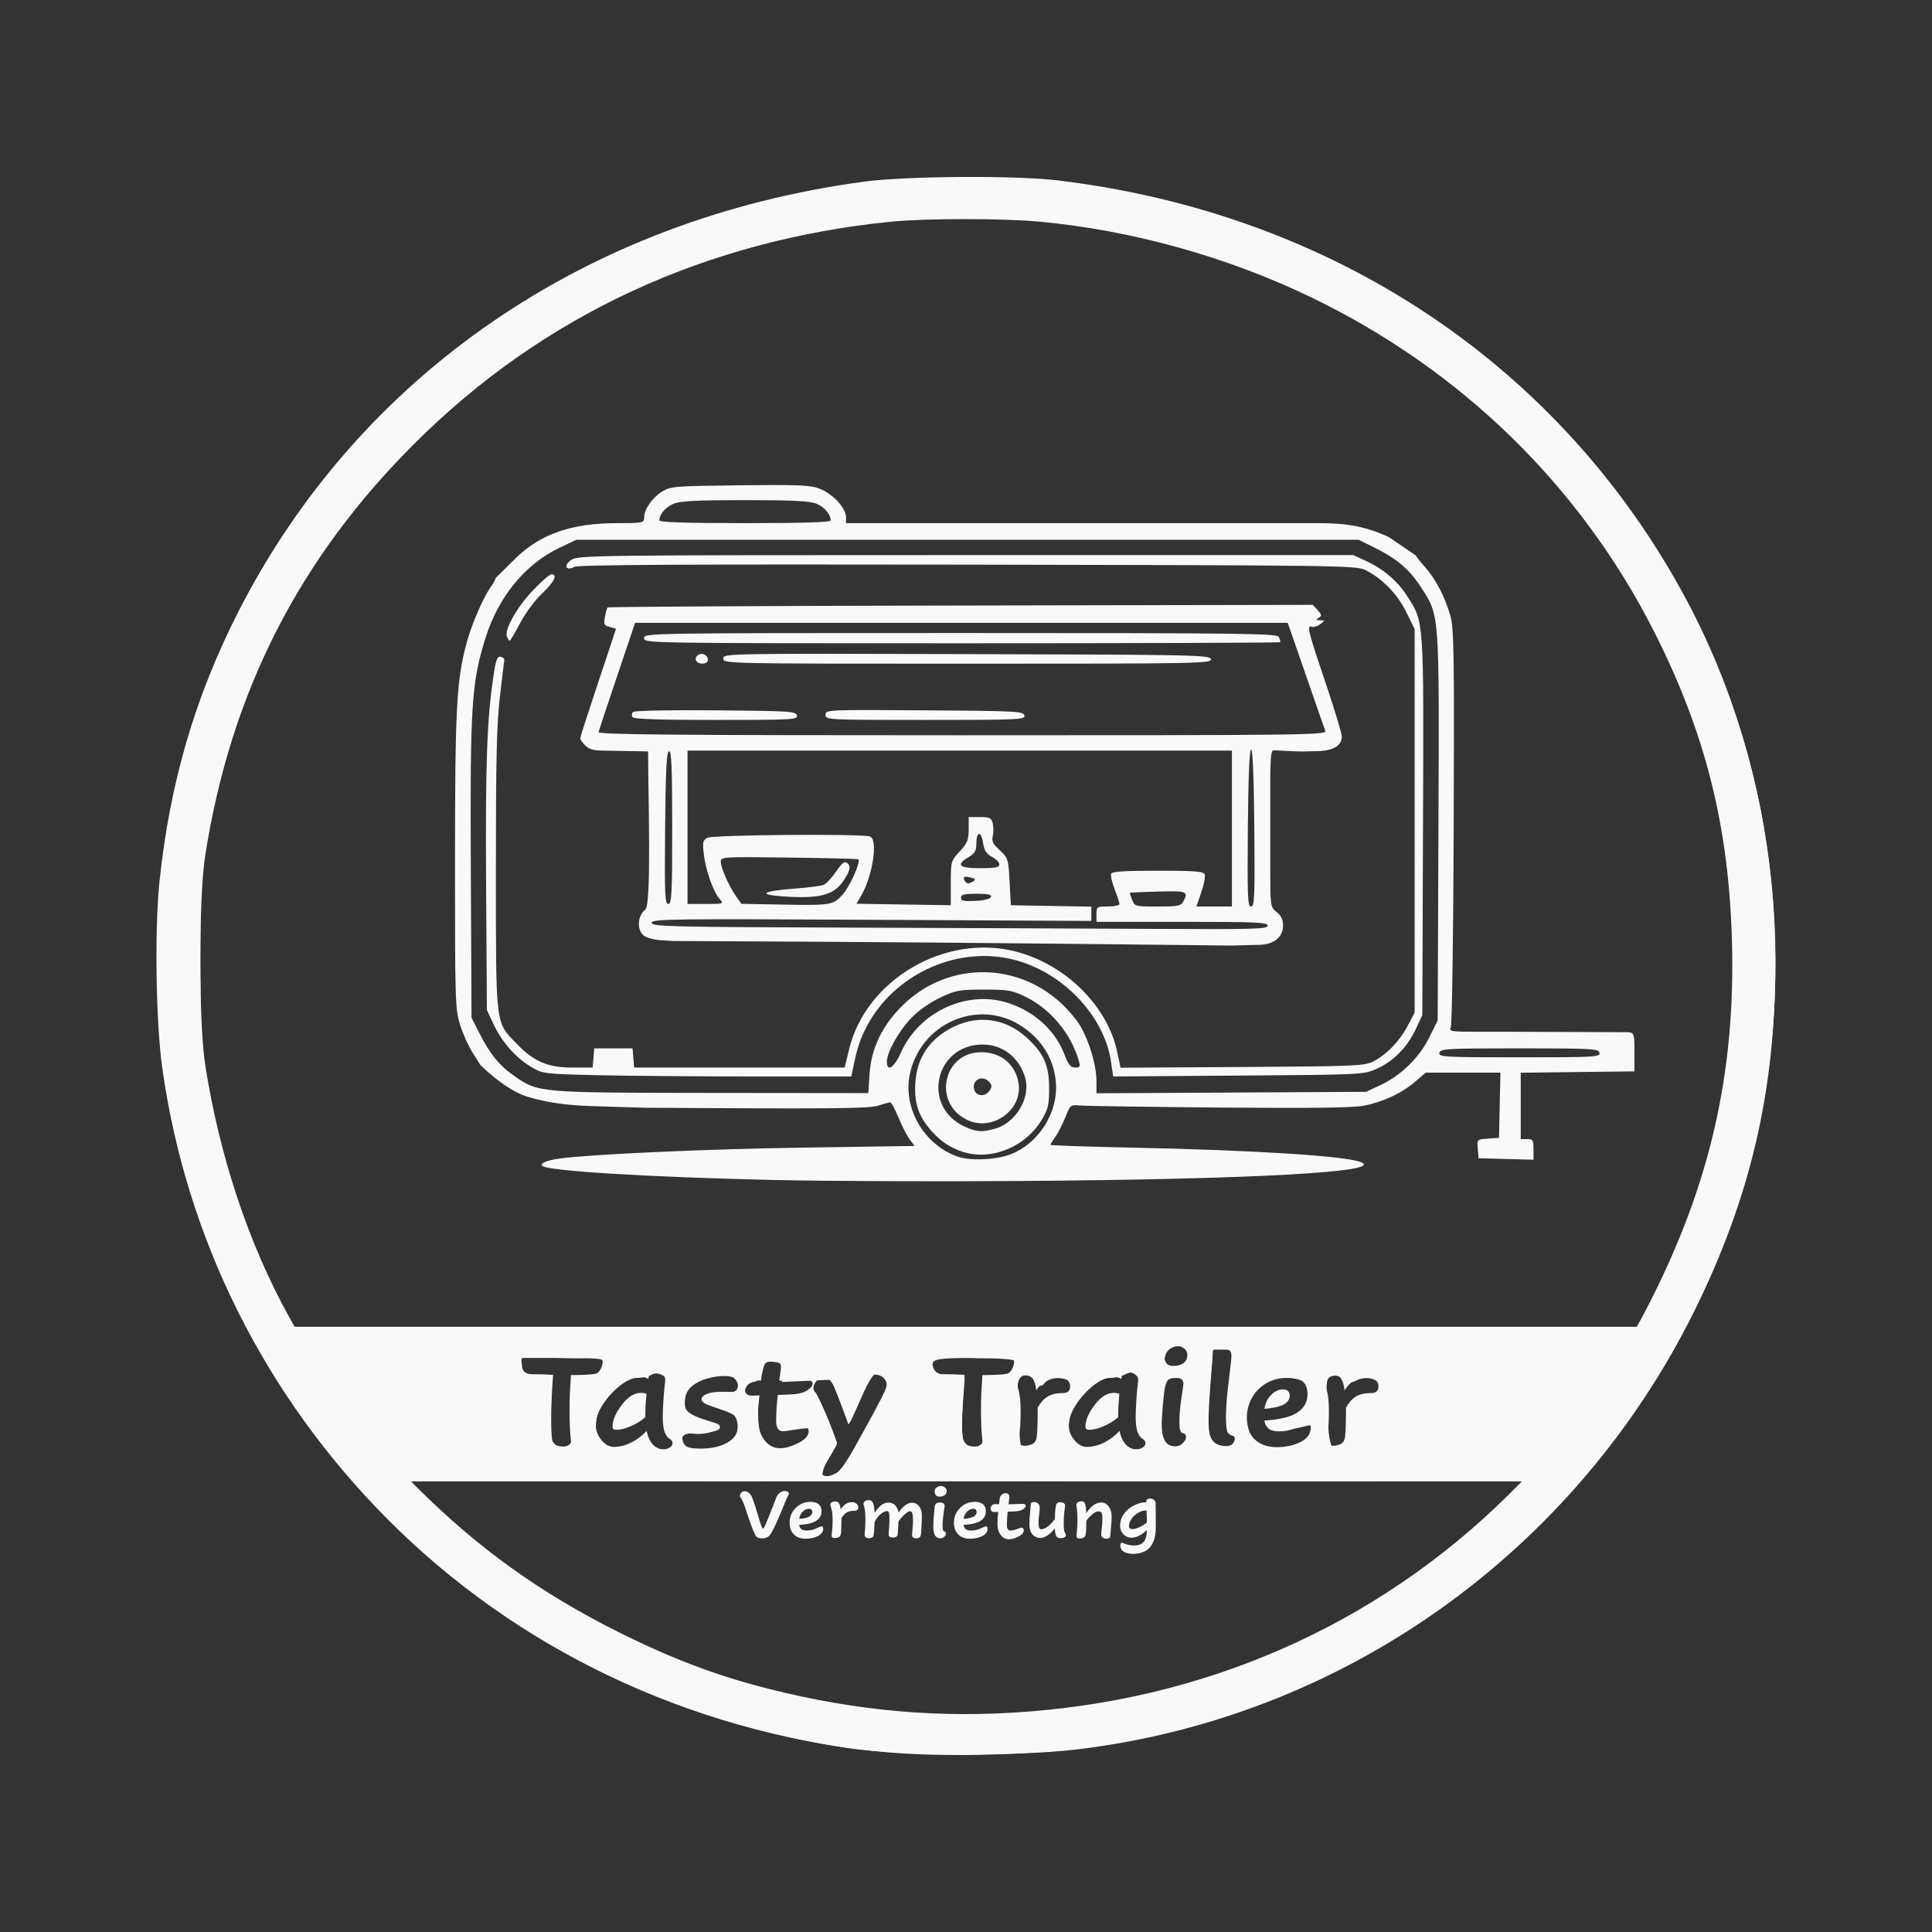 <?xml version="1.0" encoding="UTF-8" standalone="no"?>
<!-- Created with Inkscape (http://www.inkscape.org/) -->

<svg
   width="200mm"
   height="200mm"
   viewBox="0 0 200 200"
   version="1.1"
   id="svg1"
   xml:space="preserve"
   xmlns="http://www.w3.org/2000/svg"
   xmlns:svg="http://www.w3.org/2000/svg"><rect x="0" y="0" width="200" height="200" fill="#333333" stroke="none"/><defs
     id="defs1" /><g
     id="g1"
     style="display:inline"><path
       id="rect13600"
       style="display:inline;mix-blend-mode:normal;fill:#f9f9f9;fill-opacity:1;stroke-width:0.245"
       d="m 28.009,137.352 9.14,16 H 162.858 c 3.849,-5.111 7.488,-10.278 10.421,-16 z m 93.756,1.924 c 0.252,0 0.504,0.092 0.757,0.274 0.261,0.183 0.392,0.425 0.392,0.727 0,0.357 -0.135,0.636 -0.405,0.837 -0.27,0.192 -0.63,0.288 -1.081,0.288 -0.315,0 -0.549,-0.105 -0.702,-0.316 -0.153,-0.219 -0.229,-0.48 -0.229,-0.781 0,-0.283 0.135,-0.526 0.405,-0.727 0.279,-0.201 0.567,-0.302 0.864,-0.302 z m 4.808,0.096 c 0.225,0 0.432,0.082 0.621,0.247 0.189,0.155 0.284,0.402 0.284,0.741 0,0.247 -0.095,1.129 -0.284,2.646 -0.189,1.518 -0.284,2.706 -0.284,3.566 0,1.051 0.076,1.651 0.229,1.797 0.153,0.137 0.306,0.224 0.459,0.26 0.153,0.037 0.229,0.132 0.229,0.288 0,0.201 -0.076,0.384 -0.229,0.549 -0.153,0.155 -0.369,0.233 -0.648,0.233 -0.711,0 -1.211,-0.229 -1.499,-0.686 -0.279,-0.457 -0.419,-1.184 -0.419,-2.18 0,-0.512 0.013,-1.029 0.04,-1.55 0.036,-0.521 0.081,-1.033 0.135,-1.536 l 0.149,-1.426 0.108,-1.138 c 0.018,-0.174 0.027,-0.274 0.027,-0.302 v -0.137 c 0,-0.137 -0.009,-0.247 -0.027,-0.329 -0.009,-0.091 -0.013,-0.169 -0.013,-0.233 0,-0.247 0.112,-0.443 0.337,-0.59 0.234,-0.146 0.495,-0.22 0.783,-0.22 z m -71.98,0.988 0.135,0.013 c 0.621,0.073 1.432,0.133 2.431,0.178 1.008,0.037 1.863,0.055 2.566,0.055 0.198,0 0.41,-0.004 0.635,-0.013 l 0.649,-0.027 c 0.207,0 0.387,-0.005 0.54,-0.014 0.162,-0.009 0.279,-0.013 0.351,-0.013 0.117,0 0.225,0.036 0.324,0.11 0.108,0.073 0.162,0.192 0.162,0.357 0,0.165 -0.054,0.37 -0.162,0.617 -0.108,0.247 -0.252,0.425 -0.433,0.535 -0.171,0.101 -0.81,0.16 -1.917,0.178 l -0.77,0.014 c -0.045,0.613 -0.081,1.207 -0.108,1.783 -0.027,0.576 -0.04,1.142 -0.04,1.7 0,0.713 0.013,1.363 0.04,1.948 0.027,0.576 0.067,1.061 0.121,1.454 0,0.119 -0.076,0.233 -0.229,0.343 -0.144,0.11 -0.333,0.165 -0.567,0.165 -0.387,0 -0.657,-0.059 -0.81,-0.178 -0.153,-0.119 -0.279,-0.284 -0.378,-0.494 -0.09,-0.21 -0.135,-0.708 -0.135,-1.494 0,-0.402 0.009,-0.827 0.027,-1.275 0.018,-0.457 0.04,-0.914 0.067,-1.371 l 0.081,-1.358 0.081,-1.248 -1.148,-0.055 c -0.387,0 -0.747,-0.004 -1.08,-0.013 -0.369,0 -0.648,-0.124 -0.837,-0.371 -0.18,-0.247 -0.27,-0.525 -0.27,-0.836 0,-0.238 0.068,-0.412 0.203,-0.521 0.135,-0.11 0.293,-0.164 0.473,-0.164 z m 42.593,0 0.135,0.013 c 0.621,0.073 1.432,0.133 2.431,0.178 1.008,0.037 1.863,0.055 2.566,0.055 0.198,0 0.41,-0.004 0.635,-0.013 l 0.648,-0.027 c 0.207,0 0.387,-0.005 0.541,-0.014 0.162,-0.009 0.279,-0.013 0.351,-0.013 0.117,0 0.225,0.036 0.324,0.11 0.108,0.073 0.162,0.192 0.162,0.357 0,0.165 -0.054,0.37 -0.162,0.617 -0.108,0.247 -0.252,0.425 -0.432,0.535 -0.171,0.101 -0.81,0.16 -1.918,0.178 l -0.769,0.014 c -0.045,0.613 -0.081,1.207 -0.108,1.783 -0.027,0.576 -0.041,1.142 -0.041,1.7 0,0.713 0.014,1.363 0.041,1.948 0.027,0.576 0.067,1.061 0.121,1.454 0,0.119 -0.076,0.233 -0.229,0.343 -0.144,0.11 -0.333,0.165 -0.567,0.165 -0.387,0 -0.657,-0.059 -0.81,-0.178 -0.153,-0.119 -0.279,-0.284 -0.378,-0.494 -0.09,-0.21 -0.135,-0.708 -0.135,-1.494 0,-0.402 0.009,-0.827 0.027,-1.275 0.018,-0.457 0.041,-0.914 0.068,-1.371 l 0.081,-1.358 0.081,-1.248 -1.148,-0.055 c -0.387,0 -0.747,-0.004 -1.08,-0.013 -0.369,0 -0.649,-0.124 -0.838,-0.371 -0.18,-0.247 -0.27,-0.525 -0.27,-0.836 0,-0.238 0.068,-0.412 0.203,-0.521 0.135,-0.11 0.292,-0.164 0.472,-0.164 z m -17.083,0.343 c 0.234,0 0.414,0.078 0.54,0.233 0.135,0.155 0.203,0.366 0.203,0.631 0,0.046 -0.022,0.219 -0.067,0.521 -0.045,0.302 -0.081,0.581 -0.108,0.837 0.495,0 0.99,-0.013 1.485,-0.041 0.495,-0.027 0.873,-0.041 1.134,-0.041 0.297,0 0.509,0.032 0.635,0.096 0.126,0.064 0.189,0.16 0.189,0.288 0,0.229 -0.189,0.466 -0.567,0.713 -0.378,0.247 -0.941,0.384 -1.688,0.411 l -1.35,0.055 c -0.045,0.466 -0.085,0.928 -0.121,1.385 -0.027,0.457 -0.041,0.891 -0.041,1.303 0,0.329 0.054,0.589 0.162,0.781 0.117,0.192 0.301,0.288 0.553,0.288 0.369,0 0.797,-0.091 1.283,-0.274 0.495,-0.192 0.784,-0.288 0.865,-0.288 0.171,0 0.297,0.041 0.378,0.124 0.081,0.082 0.121,0.228 0.121,0.439 0,0.457 -0.36,0.864 -1.08,1.221 -0.711,0.357 -1.333,0.535 -1.864,0.535 -0.675,0 -1.229,-0.293 -1.661,-0.878 -0.432,-0.594 -0.648,-1.312 -0.648,-2.153 0,-0.411 0.013,-0.814 0.04,-1.207 0.036,-0.402 0.076,-0.813 0.121,-1.234 -0.099,0 -0.225,0.005 -0.378,0.014 -0.153,0.009 -0.275,0.013 -0.365,0.013 -0.288,0 -0.491,-0.064 -0.608,-0.192 -0.108,-0.137 -0.162,-0.315 -0.162,-0.535 0,-0.201 0.072,-0.393 0.217,-0.576 0.144,-0.183 0.364,-0.274 0.661,-0.274 l 0.797,0.014 0.148,-1.235 c 0.045,-0.265 0.184,-0.494 0.419,-0.686 0.243,-0.192 0.495,-0.288 0.757,-0.288 z m -12.249,1.33 c 0.234,0 0.459,0.078 0.675,0.233 0.225,0.146 0.337,0.329 0.337,0.549 v 0.069 l -0.081,0.768 c -0.045,0.402 -0.085,0.905 -0.121,1.508 -0.036,0.603 -0.054,1.12 -0.054,1.55 0,0.622 0.058,1.115 0.175,1.481 0.126,0.366 0.297,0.613 0.513,0.741 0.216,0.128 0.325,0.274 0.325,0.439 0,0.201 -0.099,0.361 -0.297,0.48 -0.189,0.119 -0.41,0.178 -0.662,0.178 -0.387,0 -0.734,-0.151 -1.04,-0.453 -0.306,-0.302 -0.536,-0.781 -0.689,-1.44 -0.504,0.53 -1.053,0.937 -1.647,1.221 -0.585,0.283 -1.166,0.425 -1.742,0.425 -0.468,0 -0.896,-0.233 -1.283,-0.699 -0.387,-0.475 -0.581,-0.974 -0.581,-1.495 0,-1.143 0.482,-2.267 1.445,-3.373 0.972,-1.115 2.057,-1.673 3.255,-1.673 0.153,0 0.288,0.018 0.405,0.055 0.117,0.037 0.225,0.087 0.324,0.151 l 0.04,-0.233 c 0.027,-0.219 0.099,-0.352 0.216,-0.397 0.126,-0.055 0.288,-0.083 0.486,-0.083 z m 48.955,0 c 0.234,0 0.459,0.078 0.675,0.233 0.225,0.146 0.338,0.329 0.338,0.549 v 0.069 l -0.081,0.768 c -0.045,0.402 -0.085,0.905 -0.121,1.508 -0.036,0.603 -0.054,1.12 -0.054,1.55 0,0.622 0.059,1.115 0.176,1.481 0.126,0.366 0.297,0.613 0.513,0.741 0.216,0.128 0.324,0.274 0.324,0.439 0,0.201 -0.099,0.361 -0.297,0.48 -0.189,0.119 -0.409,0.178 -0.661,0.178 -0.387,0 -0.734,-0.151 -1.04,-0.453 -0.306,-0.302 -0.535,-0.781 -0.688,-1.44 -0.504,0.53 -1.054,0.937 -1.648,1.221 -0.585,0.283 -1.166,0.425 -1.742,0.425 -0.468,0 -0.895,-0.233 -1.283,-0.699 -0.387,-0.475 -0.581,-0.974 -0.581,-1.495 0,-1.143 0.482,-2.267 1.445,-3.373 0.972,-1.115 2.057,-1.673 3.255,-1.673 0.153,0 0.288,0.018 0.405,0.055 0.117,0.037 0.225,0.087 0.324,0.151 l 0.041,-0.233 c 0.027,-0.219 0.099,-0.352 0.216,-0.397 0.126,-0.055 0.288,-0.083 0.486,-0.083 z m -26.199,0.192 c 0.216,0 0.464,0.11 0.743,0.329 0.288,0.219 0.432,0.498 0.432,0.837 0,0.11 -0.072,0.329 -0.216,0.658 -0.144,0.32 -0.27,0.586 -0.378,0.796 l -0.284,0.521 -0.405,0.782 -1.121,2.043 -0.905,1.632 c -0.891,1.6 -1.535,2.496 -1.931,2.688 -0.396,0.201 -0.707,0.302 -0.932,0.302 -0.153,0 -0.293,-0.036 -0.419,-0.11 -0.117,-0.073 -0.176,-0.206 -0.176,-0.398 0,-0.137 0.095,-0.352 0.284,-0.644 l 0.432,-0.644 c 0.207,-0.311 0.41,-0.636 0.608,-0.974 0.207,-0.338 0.311,-0.557 0.311,-0.658 -0.018,-0.073 -0.04,-0.146 -0.067,-0.22 l -0.081,-0.206 c -0.495,-1.371 -0.95,-2.501 -1.364,-3.387 -0.405,-0.896 -0.662,-1.39 -0.77,-1.481 -0.108,-0.101 -0.162,-0.233 -0.162,-0.398 0,-0.256 0.113,-0.507 0.338,-0.754 0.225,-0.247 0.464,-0.371 0.716,-0.371 0.441,0 0.81,0.352 1.107,1.056 0.297,0.704 0.612,1.517 0.945,2.441 l 0.513,1.385 c 0.063,0 0.346,-0.562 0.851,-1.687 0.513,-1.125 0.887,-1.993 1.121,-2.606 0.243,-0.622 0.513,-0.932 0.81,-0.932 z m -15.381,0.137 c 0.333,0 0.608,0.119 0.824,0.357 0.225,0.229 0.337,0.462 0.337,0.7 0,0.21 -0.058,0.375 -0.175,0.494 -0.108,0.119 -0.261,0.178 -0.459,0.178 l -1.053,-0.014 c -0.675,0 -1.193,0.078 -1.553,0.234 -0.351,0.146 -0.527,0.334 -0.527,0.562 0,0.256 0.378,0.498 1.134,0.727 0.756,0.229 1.378,0.448 1.864,0.658 0.495,0.21 0.743,0.7 0.743,1.468 0,0.686 -0.369,1.23 -1.107,1.632 -0.729,0.402 -1.639,0.603 -2.728,0.603 -0.873,0 -1.409,-0.114 -1.607,-0.343 -0.198,-0.229 -0.297,-0.508 -0.297,-0.837 0,-0.137 0.027,-0.256 0.081,-0.357 0.054,-0.11 0.144,-0.164 0.27,-0.164 0.099,0 0.257,0.013 0.473,0.041 0.216,0.018 0.499,0.027 0.851,0.027 0.54,0 1.044,-0.045 1.513,-0.137 0.477,-0.101 0.716,-0.252 0.716,-0.453 0,-0.192 -0.148,-0.329 -0.445,-0.411 -0.297,-0.091 -0.752,-0.238 -1.364,-0.439 -0.612,-0.201 -1.08,-0.425 -1.405,-0.672 -0.324,-0.247 -0.486,-0.644 -0.486,-1.193 0,-0.841 0.387,-1.495 1.161,-1.961 0.774,-0.466 1.855,-0.7 3.241,-0.7 z m 30.939,0 c 0.36,0 0.608,0.115 0.743,0.343 0.144,0.229 0.243,0.489 0.297,0.781 l 0.068,0.439 c 0.288,-0.439 0.612,-0.786 0.972,-1.042 0.36,-0.256 0.784,-0.384 1.27,-0.384 0.369,0 0.671,0.1 0.905,0.301 0.243,0.192 0.364,0.435 0.364,0.727 0,0.21 -0.063,0.379 -0.189,0.507 -0.117,0.119 -0.32,0.178 -0.608,0.178 -0.648,0 -1.166,0.123 -1.553,0.37 -0.387,0.238 -0.725,0.617 -1.013,1.138 0,1.801 -0.045,2.866 -0.135,3.195 -0.081,0.32 -0.256,0.526 -0.527,0.618 -0.261,0.091 -0.477,0.137 -0.649,0.137 -0.207,0 -0.369,-0.036 -0.486,-0.11 -0.108,-0.064 -0.162,-0.188 -0.162,-0.371 0,-0.11 0.009,-0.247 0.027,-0.411 l 0.068,-0.604 c 0.027,-0.247 0.049,-0.544 0.067,-0.891 0.018,-0.347 0.027,-0.759 0.027,-1.234 0,-0.951 -0.077,-1.678 -0.23,-2.181 -0.153,-0.512 -0.229,-0.8 -0.229,-0.864 0,-0.165 0.09,-0.311 0.27,-0.439 0.18,-0.137 0.414,-0.206 0.702,-0.206 z m 31.911,0 c 0.36,0 0.608,0.115 0.743,0.343 0.144,0.229 0.243,0.489 0.297,0.781 l 0.068,0.439 c 0.288,-0.439 0.612,-0.786 0.973,-1.042 0.36,-0.256 0.783,-0.384 1.269,-0.384 0.369,0 0.671,0.1 0.905,0.301 0.243,0.192 0.365,0.435 0.365,0.727 0,0.21 -0.063,0.379 -0.189,0.507 -0.117,0.119 -0.32,0.178 -0.608,0.178 -0.648,0 -1.166,0.123 -1.553,0.37 -0.387,0.238 -0.725,0.617 -1.013,1.138 0,1.801 -0.045,2.866 -0.135,3.195 -0.081,0.32 -0.256,0.526 -0.527,0.618 -0.261,0.091 -0.477,0.137 -0.648,0.137 -0.207,0 -0.369,-0.036 -0.486,-0.11 -0.108,-0.064 -0.162,-0.188 -0.162,-0.371 0,-0.11 0.009,-0.247 0.027,-0.411 l 0.067,-0.604 c 0.027,-0.247 0.05,-0.544 0.068,-0.891 0.018,-0.347 0.027,-0.759 0.027,-1.234 0,-0.951 -0.076,-1.678 -0.229,-2.181 -0.153,-0.512 -0.229,-0.8 -0.229,-0.864 0,-0.165 0.09,-0.311 0.27,-0.439 0.18,-0.137 0.414,-0.206 0.702,-0.206 z m -4.929,0.082 c 0.711,0 1.256,0.16 1.634,0.48 0.378,0.32 0.567,0.782 0.567,1.385 0,0.823 -0.351,1.463 -1.053,1.92 -0.702,0.457 -1.837,0.731 -3.403,0.823 0.036,0.32 0.167,0.59 0.392,0.809 0.225,0.21 0.603,0.315 1.134,0.315 0.63,0 1.256,-0.141 1.877,-0.425 0.621,-0.283 0.963,-0.425 1.026,-0.425 0.099,0 0.185,0.041 0.257,0.124 0.072,0.073 0.108,0.192 0.108,0.357 0,0.622 -0.351,1.111 -1.054,1.467 -0.702,0.357 -1.521,0.535 -2.458,0.535 -0.99,0 -1.774,-0.288 -2.35,-0.864 -0.567,-0.576 -0.851,-1.367 -0.851,-2.372 0,-1.134 0.405,-2.103 1.215,-2.907 0.81,-0.814 1.797,-1.221 2.958,-1.221 z m -11.533,0.124 c 0.234,0 0.441,0.055 0.621,0.165 0.18,0.11 0.27,0.283 0.27,0.521 0,0.091 -0.072,0.599 -0.216,1.522 -0.135,0.923 -0.203,1.751 -0.203,2.482 0,0.695 0.112,1.061 0.337,1.097 0.234,0.037 0.351,0.169 0.351,0.398 0,0.21 -0.112,0.425 -0.337,0.644 -0.225,0.219 -0.477,0.329 -0.756,0.329 -0.495,0 -0.86,-0.187 -1.094,-0.562 -0.234,-0.384 -0.351,-0.987 -0.351,-1.81 0,-0.658 0.032,-1.344 0.095,-2.057 0.063,-0.722 0.122,-1.357 0.176,-1.906 0.063,-0.549 0.432,-0.823 1.107,-0.823 z m 11.168,1.262 c -0.405,0 -0.797,0.183 -1.175,0.548 -0.378,0.357 -0.617,0.846 -0.716,1.468 0.882,-0.073 1.54,-0.219 1.972,-0.439 0.432,-0.229 0.648,-0.549 0.648,-0.96 0,-0.155 -0.054,-0.297 -0.162,-0.425 -0.108,-0.128 -0.297,-0.192 -0.567,-0.192 z m -66.43,0.357 c -0.693,0 -1.359,0.42 -1.998,1.261 -0.63,0.841 -0.946,1.582 -0.946,2.222 0,0.101 0.027,0.183 0.081,0.247 0.054,0.064 0.158,0.096 0.311,0.096 0.405,0 0.892,-0.119 1.459,-0.357 0.576,-0.238 1.089,-0.553 1.539,-0.946 0,-0.411 0.009,-0.818 0.027,-1.221 0.027,-0.402 0.059,-0.8 0.095,-1.193 -0.171,-0.073 -0.36,-0.11 -0.567,-0.11 z m 48.955,0 c -0.693,0 -1.36,0.42 -1.999,1.261 -0.63,0.841 -0.945,1.582 -0.945,2.222 0,0.101 0.027,0.183 0.081,0.247 0.054,0.064 0.158,0.096 0.311,0.096 0.405,0 0.891,-0.119 1.458,-0.357 0.576,-0.238 1.089,-0.553 1.539,-0.946 0,-0.411 0.009,-0.818 0.027,-1.221 0.027,-0.402 0.059,-0.8 0.095,-1.193 -0.171,-0.073 -0.36,-0.11 -0.567,-0.11 z m -17.904,9.643 c -0.154,0 -0.303,0.052 -0.448,0.157 -0.14,0.104 -0.21,0.23 -0.21,0.377 0,0.156 0.04,0.291 0.119,0.405 0.079,0.109 0.201,0.164 0.364,0.164 0.233,0 0.42,-0.05 0.56,-0.149 0.14,-0.104 0.21,-0.249 0.21,-0.434 0,-0.156 -0.068,-0.282 -0.203,-0.377 -0.131,-0.095 -0.262,-0.142 -0.392,-0.142 z m -16.131,0.512 c -0.182,0 -0.357,0.059 -0.525,0.178 -0.168,0.118 -0.292,0.272 -0.371,0.462 l -0.21,0.526 -0.203,0.541 c -0.098,0.261 -0.27,0.692 -0.518,1.294 -0.145,0.36 -0.252,0.602 -0.322,0.725 -0.07,0.123 -0.117,0.185 -0.14,0.185 -0.075,0 -0.227,-0.391 -0.455,-1.173 -0.229,-0.782 -0.437,-1.429 -0.623,-1.941 -0.182,-0.512 -0.464,-0.768 -0.847,-0.768 -0.126,0 -0.236,0.052 -0.329,0.156 -0.089,0.104 -0.133,0.223 -0.133,0.356 0,0.033 0.012,0.067 0.035,0.1 l 0.098,0.142 c 0.154,0.246 0.324,0.668 0.511,1.266 0.191,0.593 0.392,1.169 0.602,1.728 0.215,0.559 0.378,0.889 0.49,0.988 0.112,0.095 0.329,0.142 0.651,0.142 0.177,0 0.371,-0.066 0.581,-0.199 0.21,-0.137 0.614,-0.915 1.211,-2.332 l 0.273,-0.661 c 0.079,-0.185 0.163,-0.391 0.252,-0.619 0.093,-0.228 0.182,-0.422 0.266,-0.583 l 0.077,-0.142 c 0.014,-0.033 0.021,-0.059 0.021,-0.078 0,-0.085 -0.045,-0.154 -0.133,-0.206 -0.084,-0.057 -0.17,-0.085 -0.259,-0.085 z m 22.832,0.227 c -0.135,0 -0.266,0.05 -0.392,0.149 -0.121,0.1 -0.194,0.218 -0.217,0.356 l -0.077,0.64 -0.413,-0.007 c -0.154,0 -0.268,0.048 -0.343,0.143 -0.075,0.095 -0.112,0.194 -0.112,0.298 0,0.114 0.028,0.206 0.084,0.278 0.061,0.066 0.166,0.1 0.315,0.1 0.047,0 0.11,-0.002 0.189,-0.007 0.079,-0.005 0.145,-0.007 0.196,-0.007 -0.023,0.218 -0.044,0.431 -0.063,0.64 -0.014,0.204 -0.021,0.412 -0.021,0.626 0,0.436 0.112,0.808 0.336,1.116 0.224,0.303 0.511,0.455 0.861,0.455 0.275,0 0.597,-0.093 0.966,-0.278 0.373,-0.185 0.56,-0.396 0.56,-0.633 0,-0.109 -0.021,-0.185 -0.063,-0.228 -0.042,-0.043 -0.107,-0.064 -0.196,-0.064 -0.042,0 -0.191,0.05 -0.448,0.149 -0.252,0.095 -0.474,0.142 -0.665,0.142 -0.131,0 -0.227,-0.05 -0.287,-0.149 -0.056,-0.1 -0.084,-0.234 -0.084,-0.405 0,-0.213 0.007,-0.438 0.021,-0.675 0.019,-0.237 0.04,-0.477 0.063,-0.718 l 0.7,-0.028 c 0.387,-0.014 0.679,-0.085 0.875,-0.213 0.196,-0.128 0.294,-0.251 0.294,-0.369 0,-0.066 -0.033,-0.116 -0.098,-0.149 -0.065,-0.033 -0.175,-0.05 -0.329,-0.05 -0.135,0 -0.331,0.007 -0.588,0.022 -0.257,0.014 -0.513,0.021 -0.77,0.021 0.014,-0.133 0.033,-0.277 0.056,-0.434 0.023,-0.156 0.035,-0.247 0.035,-0.27 0,-0.137 -0.035,-0.247 -0.105,-0.327 -0.065,-0.081 -0.159,-0.121 -0.28,-0.121 z m 14.976,0.562 c -0.154,0 -0.263,0.028 -0.329,0.085 -0.061,0.057 -0.091,0.109 -0.091,0.157 0.005,0.033 0.007,0.062 0.007,0.085 v 0.078 l -0.07,-0.014 h -0.077 c -0.308,0 -0.675,0.102 -1.1,0.305 -0.42,0.199 -0.77,0.483 -1.05,0.853 -0.28,0.37 -0.42,0.787 -0.42,1.252 0,0.355 0.114,0.654 0.343,0.896 0.229,0.237 0.504,0.356 0.826,0.356 0.261,0 0.532,-0.071 0.812,-0.213 0.28,-0.147 0.544,-0.342 0.791,-0.583 -0.009,0.588 -0.123,1 -0.343,1.237 -0.215,0.242 -0.537,0.363 -0.966,0.363 -0.191,0 -0.387,-0.021 -0.588,-0.064 -0.196,-0.043 -0.362,-0.094 -0.497,-0.156 l -0.098,-0.043 c -0.037,-0.014 -0.068,-0.021 -0.091,-0.021 -0.051,0 -0.091,0.023 -0.119,0.071 -0.028,0.047 -0.042,0.105 -0.042,0.171 0,0.327 0.122,0.559 0.364,0.697 0.247,0.142 0.553,0.213 0.917,0.213 0.808,0 1.407,-0.235 1.799,-0.704 0.392,-0.465 0.588,-1.157 0.588,-2.076 -0.005,-0.483 -0.007,-0.962 -0.007,-1.436 0,-0.469 -0.005,-0.815 -0.014,-1.038 0,-0.128 -0.058,-0.237 -0.175,-0.327 -0.112,-0.095 -0.236,-0.142 -0.372,-0.142 z m -29.133,0.157 c -0.163,0 -0.299,0.038 -0.406,0.114 -0.103,0.071 -0.154,0.168 -0.154,0.291 0,0.052 0.033,0.187 0.098,0.405 0.065,0.218 0.098,0.623 0.098,1.216 0,0.223 -0.005,0.415 -0.014,0.576 -0.005,0.161 -0.011,0.301 -0.021,0.42 l -0.028,0.313 c -0.009,0.085 -0.015,0.162 -0.015,0.228 0,0.256 0.152,0.384 0.455,0.384 0.28,0 0.439,-0.109 0.476,-0.327 0.042,-0.223 0.077,-0.685 0.105,-1.386 0.219,-0.379 0.446,-0.657 0.679,-0.832 0.238,-0.175 0.437,-0.263 0.595,-0.263 0.107,0 0.177,0.059 0.21,0.178 0.033,0.118 0.049,0.33 0.049,0.633 0,0.194 -0.005,0.367 -0.014,0.519 l -0.028,0.42 -0.028,0.362 c -0.009,0.114 -0.014,0.223 -0.014,0.327 0,0.104 0.04,0.18 0.119,0.228 0.084,0.047 0.179,0.071 0.287,0.071 0.345,0 0.525,-0.119 0.539,-0.356 l 0.056,-0.952 0.014,-0.363 c 0.21,-0.284 0.432,-0.531 0.665,-0.739 0.233,-0.209 0.411,-0.313 0.532,-0.313 0.131,0 0.214,0.085 0.252,0.256 0.037,0.171 0.056,0.422 0.056,0.753 0,0.123 -0.005,0.263 -0.014,0.42 -0.009,0.152 -0.021,0.299 -0.035,0.441 l -0.035,0.384 c -0.009,0.114 -0.014,0.192 -0.014,0.235 0,0.109 0.04,0.187 0.119,0.235 0.084,0.052 0.182,0.079 0.294,0.079 0.163,0 0.288,-0.033 0.372,-0.1 0.089,-0.071 0.14,-0.225 0.154,-0.462 l 0.049,-0.832 0.021,-0.484 c 0.005,-0.199 0.007,-0.369 0.007,-0.512 0,-0.379 -0.096,-0.69 -0.287,-0.932 -0.191,-0.242 -0.434,-0.362 -0.728,-0.362 -0.219,0 -0.446,0.08 -0.679,0.241 -0.229,0.161 -0.471,0.42 -0.728,0.775 l -0.028,-0.163 c -0.065,-0.256 -0.184,-0.465 -0.357,-0.626 -0.173,-0.161 -0.39,-0.242 -0.651,-0.242 -0.261,0 -0.504,0.083 -0.728,0.249 -0.219,0.166 -0.455,0.438 -0.707,0.818 -0.023,-0.54 -0.084,-0.896 -0.182,-1.067 -0.098,-0.171 -0.233,-0.256 -0.406,-0.256 z m 22.013,0.121 c -0.135,0 -0.259,0.033 -0.371,0.099 -0.112,0.062 -0.168,0.154 -0.168,0.278 0,0.033 0.007,0.092 0.021,0.178 l 0.028,0.227 c 0.023,0.18 0.04,0.372 0.049,0.576 0.009,0.199 0.014,0.415 0.014,0.648 0,0.161 -0.005,0.325 -0.014,0.49 l -0.028,0.476 c -0.009,0.147 -0.021,0.275 -0.035,0.384 -0.009,0.104 -0.014,0.173 -0.014,0.206 l -0.007,0.042 c 0,0.076 0.026,0.135 0.077,0.178 0.056,0.047 0.138,0.071 0.245,0.071 0.369,0 0.577,-0.128 0.623,-0.384 0.051,-0.261 0.077,-0.744 0.077,-1.451 0.205,-0.284 0.425,-0.516 0.658,-0.697 0.233,-0.18 0.432,-0.27 0.595,-0.27 0.168,0 0.277,0.057 0.329,0.171 0.051,0.114 0.077,0.304 0.077,0.569 0,0.355 -0.021,0.678 -0.063,0.967 -0.037,0.289 -0.056,0.526 -0.056,0.711 0,0.123 0.054,0.223 0.161,0.299 0.107,0.076 0.236,0.114 0.385,0.114 0.121,0 0.219,-0.031 0.294,-0.092 0.075,-0.062 0.112,-0.161 0.112,-0.299 v -0.071 c 0,-0.076 0.021,-0.327 0.063,-0.753 0.042,-0.427 0.063,-0.799 0.063,-1.116 0,-0.408 -0.105,-0.747 -0.315,-1.017 -0.205,-0.27 -0.46,-0.405 -0.763,-0.405 -0.285,0 -0.558,0.097 -0.819,0.291 -0.261,0.19 -0.504,0.463 -0.728,0.818 -0.019,-0.483 -0.061,-0.811 -0.126,-0.981 -0.061,-0.171 -0.182,-0.256 -0.364,-0.256 z m -25.506,0.021 c -0.149,0 -0.27,0.035 -0.364,0.106 -0.093,0.066 -0.14,0.143 -0.14,0.228 0,0.033 0.04,0.182 0.119,0.448 0.079,0.261 0.119,0.638 0.119,1.131 0,0.246 -0.005,0.46 -0.014,0.64 -0.009,0.18 -0.021,0.335 -0.035,0.463 l -0.035,0.313 c -0.009,0.085 -0.014,0.157 -0.014,0.213 0,0.095 0.028,0.159 0.084,0.192 0.061,0.038 0.145,0.057 0.252,0.057 0.089,0 0.201,-0.023 0.336,-0.071 0.14,-0.047 0.231,-0.154 0.273,-0.32 0.047,-0.171 0.07,-0.722 0.07,-1.656 0.149,-0.27 0.324,-0.467 0.525,-0.59 0.201,-0.128 0.469,-0.192 0.805,-0.192 0.149,0 0.255,-0.031 0.315,-0.092 0.065,-0.066 0.098,-0.154 0.098,-0.263 0,-0.152 -0.063,-0.277 -0.189,-0.377 -0.121,-0.104 -0.278,-0.157 -0.469,-0.157 -0.252,0 -0.471,0.067 -0.658,0.199 -0.187,0.133 -0.355,0.312 -0.504,0.54 l -0.035,-0.227 c -0.028,-0.152 -0.079,-0.287 -0.154,-0.405 -0.07,-0.118 -0.198,-0.178 -0.385,-0.178 z m -2.555,0.042 c -0.602,0 -1.113,0.211 -1.533,0.633 -0.42,0.417 -0.63,0.92 -0.63,1.507 0,0.521 0.147,0.931 0.441,1.23 0.299,0.299 0.705,0.448 1.218,0.448 0.485,0 0.91,-0.093 1.274,-0.278 0.364,-0.185 0.546,-0.438 0.546,-0.761 0,-0.085 -0.018,-0.147 -0.056,-0.185 -0.037,-0.043 -0.082,-0.064 -0.133,-0.064 -0.033,0 -0.21,0.074 -0.532,0.221 -0.322,0.147 -0.646,0.221 -0.973,0.221 -0.275,0 -0.471,-0.055 -0.588,-0.164 -0.117,-0.114 -0.184,-0.254 -0.203,-0.42 0.812,-0.047 1.4,-0.189 1.764,-0.426 0.364,-0.237 0.546,-0.569 0.546,-0.995 0,-0.313 -0.098,-0.552 -0.294,-0.718 -0.196,-0.166 -0.478,-0.249 -0.847,-0.249 z m 17.013,0 c -0.602,0 -1.113,0.211 -1.533,0.633 -0.42,0.417 -0.63,0.92 -0.63,1.507 0,0.521 0.147,0.931 0.441,1.23 0.299,0.299 0.705,0.448 1.219,0.448 0.485,0 0.91,-0.093 1.274,-0.278 0.364,-0.185 0.546,-0.438 0.546,-0.761 0,-0.085 -0.019,-0.147 -0.056,-0.185 -0.037,-0.043 -0.082,-0.064 -0.133,-0.064 -0.033,0 -0.21,0.074 -0.532,0.221 -0.322,0.147 -0.646,0.221 -0.973,0.221 -0.275,0 -0.471,-0.055 -0.588,-0.164 -0.117,-0.114 -0.184,-0.254 -0.203,-0.42 0.812,-0.047 1.4,-0.189 1.764,-0.426 0.364,-0.237 0.546,-0.569 0.546,-0.995 0,-0.313 -0.098,-0.552 -0.294,-0.718 -0.196,-0.166 -0.479,-0.249 -0.847,-0.249 z m 6.092,0.022 c -0.191,0 -0.294,0.088 -0.308,0.263 -0.009,0.175 -0.021,0.336 -0.035,0.483 l -0.042,0.469 c -0.014,0.147 -0.028,0.315 -0.042,0.505 -0.009,0.185 -0.014,0.389 -0.014,0.612 0,0.431 0.105,0.77 0.315,1.016 0.215,0.242 0.495,0.363 0.84,0.363 0.196,0 0.418,-0.076 0.665,-0.228 0.252,-0.156 0.52,-0.405 0.805,-0.746 0.009,0.265 0.047,0.5 0.112,0.704 0.065,0.199 0.238,0.299 0.518,0.299 0.131,0 0.25,-0.028 0.357,-0.085 0.107,-0.057 0.161,-0.135 0.161,-0.235 0,-0.071 -0.037,-0.164 -0.112,-0.278 -0.075,-0.118 -0.112,-0.455 -0.112,-1.01 0,-0.232 0.007,-0.448 0.021,-0.647 0.014,-0.199 0.03,-0.374 0.049,-0.526 l 0.049,-0.377 c 0.014,-0.1 0.021,-0.168 0.021,-0.206 0,-0.123 -0.051,-0.213 -0.154,-0.27 -0.098,-0.062 -0.207,-0.092 -0.329,-0.092 -0.196,0 -0.334,0.064 -0.413,0.192 -0.079,0.128 -0.135,0.649 -0.168,1.564 -0.238,0.327 -0.483,0.583 -0.735,0.768 -0.252,0.185 -0.474,0.277 -0.665,0.277 -0.089,0 -0.158,-0.045 -0.21,-0.135 -0.047,-0.09 -0.07,-0.263 -0.07,-0.519 0,-0.294 0.019,-0.566 0.056,-0.818 0.042,-0.256 0.063,-0.509 0.063,-0.761 0,-0.185 -0.056,-0.327 -0.168,-0.427 -0.107,-0.104 -0.259,-0.156 -0.455,-0.156 z m -9.676,0.042 c -0.35,0 -0.541,0.142 -0.574,0.427 -0.028,0.284 -0.058,0.614 -0.091,0.988 -0.033,0.37 -0.049,0.725 -0.049,1.067 0,0.427 0.061,0.739 0.182,0.938 0.121,0.194 0.31,0.291 0.567,0.291 0.145,0 0.276,-0.057 0.392,-0.171 0.117,-0.114 0.175,-0.225 0.175,-0.334 0,-0.118 -0.061,-0.187 -0.182,-0.206 -0.117,-0.019 -0.175,-0.208 -0.175,-0.568 0,-0.379 0.035,-0.809 0.105,-1.287 0.075,-0.479 0.112,-0.742 0.112,-0.789 0,-0.123 -0.047,-0.213 -0.14,-0.27 -0.093,-0.057 -0.201,-0.085 -0.322,-0.085 z m -13.618,0.654 c 0.14,0 0.238,0.033 0.294,0.1 0.056,0.066 0.084,0.14 0.084,0.22 0,0.213 -0.112,0.379 -0.336,0.498 -0.224,0.114 -0.565,0.19 -1.022,0.228 0.051,-0.322 0.175,-0.576 0.371,-0.761 0.196,-0.19 0.399,-0.284 0.609,-0.284 z m 17.014,0 c 0.14,0 0.238,0.033 0.294,0.1 0.056,0.066 0.084,0.14 0.084,0.22 0,0.213 -0.112,0.379 -0.336,0.498 -0.224,0.114 -0.565,0.19 -1.022,0.228 0.051,-0.322 0.175,-0.576 0.371,-0.761 0.196,-0.19 0.399,-0.284 0.609,-0.284 z m 17.846,0.178 h 0.063 l 0.056,0.015 c 0.014,0.18 0.021,0.369 0.021,0.568 l 0.014,0.654 c -0.205,0.18 -0.457,0.341 -0.756,0.484 -0.294,0.137 -0.553,0.206 -0.777,0.206 -0.093,0 -0.17,-0.024 -0.231,-0.071 -0.061,-0.052 -0.091,-0.142 -0.091,-0.27 0,-0.171 0.072,-0.384 0.217,-0.64 0.145,-0.256 0.362,-0.477 0.651,-0.661 0.294,-0.19 0.572,-0.284 0.833,-0.284 z" /><path
       style="display:inline;fill:#f9f9f9;fill-opacity:1"
       d="m 90.574,181.273 c -19.271,-2.104 -37.003,-10.525 -50.364,-23.918 -12.792,-12.824 -20.941,-29.123 -23.418,-46.844 -0.661,-4.728 -0.799,-14.361 -0.276,-19.315 1.071,-10.152 3.659,-19.014 8.113,-27.781 12.486,-24.574 36.095,-40.8 64.93,-44.624 4.289,-0.569 15.521,-0.641 19.844,-0.127 28.563,3.394 52.226,19.171 65.196,43.467 9.626,18.032 11.833,40.208 5.993,60.21 -8.73,29.901 -33.929,52.546 -64.572,58.03 -7.293,1.305 -18.209,1.692 -25.446,0.902 z m 16.065,-4.105 c 19.628,-1.558 37.248,-9.758 50.671,-23.583 5.621,-5.789 9.843,-11.653 13.393,-18.6 6.309,-12.346 8.947,-23.842 8.592,-37.438 -0.313,-11.99 -2.753,-21.707 -8.089,-32.215 -7.652,-15.071 -19.986,-27.084 -35.476,-34.555 -8.715,-4.204 -18.603,-6.954 -28.178,-7.837 -3.752,-0.346 -11.743,-0.345 -15.252,0.002 -19.245,1.905 -36.072,9.713 -49.306,22.88 -12.047,11.986 -19.108,25.858 -21.749,42.73 -0.684,4.371 -0.684,17.323 -1.5e-4,21.696 1.483,9.479 4.503,18.549 8.686,26.085 3.817,6.877 7.97,12.406 13.302,17.71 6.302,6.269 12.73,10.878 20.795,14.91 5.504,2.752 10.076,4.482 15.478,5.857 9.208,2.343 17.86,3.096 27.133,2.36 z"
       id="path13600" /><path
       style="fill:#f9f9f9;fill-opacity:1"
       d="m 80.035,122.151 c -13.054,-0.299 -23.379,-0.932 -23.914,-1.467 -0.256,-0.256 0.522,-0.583 1.789,-0.751 3.456,-0.458 15.195,-0.983 25.343,-1.135 l 11.42,-0.17 -0.511,-0.691 c -0.281,-0.38 -0.804,-1.403 -1.162,-2.273 -0.358,-0.87 -0.743,-1.572 -0.855,-1.559 -0.112,0.013 -0.709,0.18 -1.327,0.373 -0.911,0.284 -5.449,0.32 -24.024,0.195 0,0 -5.668,-0.159 -6.702,-0.221 -1.035,-0.062 -3.317,-0.24 -5.573,-0.946 -2.256,-0.706 -4.79,-3.26 -4.79,-3.26 l -0.797,-1.257 c -0.439,-0.691 -1.031,-2.013 -1.317,-2.938 -0.491,-1.59 -0.519,-2.513 -0.515,-16.933 0.005,-15.87 0.159,-18.737 1.214,-22.598 0.534,-1.957 1.701,-4.649 2.5,-5.772 0.315,-0.442 0.529,-0.845 0.477,-0.896 l 2.154,-2.126 c 2.562,-2.471 5.78,-3.572 10.437,-3.572 2.658,0 2.792,-0.027 2.792,-0.554 0,-0.856 0.83,-2.068 1.852,-2.705 0.882,-0.55 1.264,-0.581 8.056,-0.659 6.082,-0.07 7.295,-0.019 8.256,0.348 1.337,0.511 2.739,2.004 2.739,2.919 v 0.652 h 10.186 l 38.845,3e-6 c 2.934,0 4.852,0.384 7.142,1.431 l 2.828,1.922 c 0,0.085 0.413,0.611 0.917,1.169 1.103,1.22 2.06,3.049 2.638,5.037 0.379,1.304 0.418,3.74 0.354,21.817 -0.04,11.192 -0.175,20.558 -0.299,20.812 -0.209,0.427 0.003,0.463 2.712,0.463 h 2.939 l 12.766,0.048 c 0.557,0.079 0.595,0.212 0.595,2.069 v 1.984 l -5.887,0.071 -5.887,0.071 v 3.435 3.435 h 0.661 c 0.596,0 0.661,0.105 0.661,1.067 v 1.067 l -2.844,-0.075 -2.844,-0.075 -0.081,-0.976 c -0.081,-0.976 -0.081,-0.976 1.058,-1.058 l 1.139,-0.082 0.074,-3.373 0.074,-3.373 h -3.868 -3.868 l -1.091,0.933 c -1.411,1.208 -3.354,2.115 -5.344,2.494 -1.115,0.212 -5.567,0.268 -14.949,0.185 -7.349,-0.064 -13.821,-0.16 -14.382,-0.211 -1.002,-0.092 -1.03,-0.071 -1.534,1.205 -0.282,0.715 -0.746,1.626 -1.03,2.025 -0.284,0.399 -0.517,0.778 -0.517,0.841 0,0.063 3.899,0.196 8.664,0.295 12.446,0.259 21.808,0.853 23.454,1.487 2.659,1.024 -10.919,1.782 -35.166,1.962 -8.728,0.065 -20.275,0.017 -25.659,-0.106 z m 24.572,-2.654 c 2.693,-1.008 4.718,-3.956 4.718,-6.869 0,-2.711 -1.4,-5.105 -3.844,-6.572 -4.429,-2.659 -10.224,-0.017 -11.297,5.15 -0.727,3.5 1.448,7.275 4.902,8.506 1.34,0.478 3.942,0.377 5.522,-0.214 z m -4.862,-0.237 c -1.274,-0.388 -2.294,-1.05 -3.253,-2.111 -1.279,-1.416 -1.775,-2.679 -1.76,-4.487 0.021,-2.762 1.182,-4.787 3.5,-6.111 2.747,-1.569 5.769,-1.241 8.066,0.876 1.764,1.626 2.3,2.834 2.308,5.201 0.005,1.695 -0.1,2.165 -0.721,3.222 -1.676,2.851 -5.167,4.314 -8.138,3.41 z m 3.248,-2.414 c 2.194,-0.609 3.743,-3.249 3.122,-5.32 -0.621,-2.074 -2.327,-3.396 -4.381,-3.396 -4.968,0 -6.383,6.446 -1.866,8.498 1.238,0.563 1.753,0.598 3.125,0.217 z m -2.976,-0.962 c -3.498,-1.814 -2.345,-6.96 1.56,-6.96 2.018,0 3.532,1.243 3.857,3.166 0.482,2.851 -2.801,5.15 -5.417,3.794 z m 2.475,-3.052 c 0.221,-0.351 0.189,-0.558 -0.141,-0.887 -0.599,-0.599 -1.546,-0.264 -1.546,0.547 0,0.979 1.14,1.209 1.687,0.34 z m -12.479,-1.622 c 0.171,-2.668 1.268,-4.975 3.363,-7.069 4.515,-4.515 11.612,-4.682 16.366,-0.385 0.768,0.694 1.704,1.788 2.081,2.431 0.94,1.604 1.682,4.11 1.682,5.681 v 1.308 l 13.957,-0.075 13.957,-0.075 1.513,-0.709 c 2.112,-0.99 4.005,-2.848 5.038,-4.946 l 0.858,-1.742 0.079,-19.982 c 0.088,-22.394 0.127,-21.865 -1.791,-24.833 -1.198,-1.853 -2.494,-2.966 -4.764,-4.09 l -1.714,-0.849 H 100.149 59.663 l -1.72,0.817 c -3.569,1.695 -6.341,5.064 -7.678,9.334 -1.462,4.668 -1.608,6.966 -1.525,24.007 l 0.074,15.319 0.822,1.621 c 1.104,2.177 2.091,3.376 3.676,4.466 2.437,1.677 2.5,1.682 20.404,1.701 l 16.171,0.017 z m -28.101,0.096 c -5.589,-0.13 -5.71,-0.145 -6.901,-0.845 -1.597,-0.939 -3.05,-2.579 -3.911,-4.415 l -0.697,-1.487 -0.083,-12.964 c -0.08,-12.529 0.092,-17.294 0.786,-21.774 0.24,-1.546 0.384,-1.912 0.724,-1.836 0.234,0.052 0.403,0.212 0.376,0.357 -0.027,0.144 -0.235,1.864 -0.463,3.821 -0.328,2.817 -0.413,6.56 -0.408,17.978 0.006,16.329 -0.083,15.6 2.191,17.948 1.751,1.808 3.205,2.425 5.716,2.425 h 2.109 l 0.082,-0.992 0.082,-0.992 h 1.984 1.984 l 0.082,0.992 0.082,0.992 10.898,-0.002 10.898,-0.002 0.457,-1.893 c 1.734,-7.189 9.932,-12.003 17.232,-10.119 5.198,1.341 9.547,5.659 10.539,10.464 l 0.324,1.566 12.579,-0.073 c 11.572,-0.068 12.657,-0.112 13.553,-0.558 1.376,-0.685 2.751,-2.099 3.594,-3.699 l 0.724,-1.373 V 84.973 65.124 l -0.87,-1.766 c -0.919,-1.866 -2.492,-3.483 -4.23,-4.347 -0.945,-0.47 -2.661,-0.493 -41.149,-0.559 -28.872,-0.049 -40.316,0.013 -40.708,0.223 -0.914,0.489 -1.206,-0.151 -0.33,-0.725 0.715,-0.468 2.328,-0.488 40.84,-0.488 h 40.096 l 1.278,0.59 c 1.835,0.847 3.295,2.088 4.294,3.649 1.764,2.758 1.722,2.149 1.643,23.825 l -0.071,19.56 -0.693,1.478 c -0.871,1.857 -2.311,3.312 -4.046,4.087 -1.33,0.594 -1.496,0.602 -14.306,0.693 l -12.961,0.092 -0.207,-1.455 c -0.71,-4.985 -5.288,-9.638 -10.578,-10.75 -5.688,-1.196 -11.912,1.75 -14.681,6.948 -0.736,1.382 -1.02,2.25 -1.502,4.595 l -0.136,0.661 h -10.264 c -5.645,0 -12.824,-0.059 -15.953,-0.132 z M 131.497,84.846 v 4.526 c 0,4.513 0.002,4.527 0.661,5.046 0.471,0.37 0.661,0.776 0.661,1.408 0,1.211 -0.993,1.984 -2.549,1.984 l -2.742,0.073 -15.412,-0.165 c -8.477,-0.091 -21.127,-0.197 -28.112,-0.235 l -14.288,-0.07 -1.321,-0.083 c -0.729,-0.046 -1.529,-0.272 -1.786,-0.504 -0.706,-0.639 -0.603,-2.044 0.197,-2.673 0.658,-0.518 0.285,-11.996 0.285,-16.367 l -4.677,-0.084 c -0.943,0 -1.44,-0.144 -1.825,-0.529 -0.291,-0.291 -0.529,-0.622 -0.529,-0.735 0,-0.113 0.833,-2.699 1.852,-5.748 1.019,-3.048 1.852,-5.562 1.852,-5.587 0,-0.025 -0.294,-0.118 -0.654,-0.209 -0.575,-0.144 -0.634,-0.268 -0.491,-1.021 0.09,-0.471 0.215,-0.916 0.279,-0.989 0.064,-0.073 16.517,-0.163 36.563,-0.201 l 36.447,-0.069 0.496,0.548 c 0.424,0.469 0.44,0.583 0.11,0.792 -0.312,0.197 -0.285,0.247 0.143,0.257 0.526,0.012 0.526,0.015 0.008,0.407 -0.287,0.217 -0.674,0.336 -0.86,0.264 -0.558,-0.214 -0.413,0.383 1.381,5.695 0.946,2.799 1.72,5.35 1.72,5.669 0,0.88 -0.789,1.412 -2.232,1.504 l -1.841,0.045 c -0.957,-0.001 -2.823,-0.135 -3.005,-0.12 -0.242,0.019 -0.31,0.774 -0.331,2.81 m -0.265,15.34 c 0,-0.345 -1.161,-0.397 -8.864,-0.397 h -8.864 v -0.794 c 0,-0.764 0.044,-0.794 1.191,-0.794 0.655,0 1.191,-0.115 1.191,-0.255 0,-0.14 -0.221,-0.825 -0.492,-1.521 -0.271,-0.697 -0.439,-1.415 -0.375,-1.597 0.088,-0.248 1.298,-0.331 4.829,-0.331 3.9,0 4.738,0.067 4.861,0.389 0.082,0.214 -0.077,1.047 -0.354,1.852 l -0.503,1.463 h 1.838 1.838 V 85.773 77.703 H 99.35 71.172 v 7.937 7.937 h 1.893 c 1.839,0 1.88,-0.014 1.441,-0.499 -0.651,-0.72 -1.449,-2.966 -1.645,-4.628 -0.149,-1.271 -0.107,-1.466 0.377,-1.724 0.581,-0.311 16.048,-0.431 16.83,-0.131 0.839,0.322 0.283,4.049 -0.911,6.112 l -0.491,0.849 4.88,0.077 4.88,0.077 -3.1e-4,-2.282 c -2.9e-4,-2.239 0.017,-2.301 0.926,-3.293 0.79,-0.862 0.926,-1.198 0.926,-2.282 v -1.271 h 1.162 c 1.019,0 1.182,0.082 1.328,0.661 0.091,0.364 0.092,0.955 0.002,1.314 -0.13,0.516 0.021,0.821 0.723,1.461 0.857,0.782 0.891,0.888 1.019,3.25 l 0.132,2.442 4.167,0.073 4.167,0.073 v 0.74 0.74 L 90.222,95.217 c -20.868,-0.11 -22.754,-0.084 -22.754,0.309 0,0.392 1.775,0.436 20.307,0.499 11.169,0.038 25.516,0.099 31.882,0.134 10.142,0.057 11.576,0.015 11.576,-0.332 z M 87.235,92.596 c 0.739,-0.812 1.888,-3.386 1.625,-3.64 -0.051,-0.05 -3.278,-0.131 -7.171,-0.181 -6.933,-0.089 -7.078,-0.08 -7.072,0.438 0.007,0.646 0.849,2.542 1.591,3.584 l 0.547,0.768 4.022,0.073 c 5.291,0.096 5.446,0.071 6.458,-1.041 z m -6.141,0.202 c -2.739,-0.188 -2.216,-0.553 1.159,-0.809 1.4,-0.106 2.758,-0.282 3.018,-0.392 0.26,-0.11 0.835,-0.727 1.279,-1.372 0.637,-0.925 0.883,-1.11 1.166,-0.875 0.402,0.334 0.279,0.84 -0.467,1.917 -0.974,1.406 -2.489,1.783 -6.154,1.531 z m 41.398,0.533 c 0.565,-1.055 0.397,-1.121 -2.637,-1.038 -1.601,0.044 -2.91,0.105 -2.91,0.136 0,0.031 0.116,0.362 0.258,0.735 0.251,0.659 0.327,0.679 2.637,0.679 2.081,0 2.413,-0.064 2.652,-0.512 z m 7.355,-7.624 c -0.045,-5.201 -0.165,-8.136 -0.335,-8.136 -0.169,0 -0.29,2.935 -0.335,8.136 -0.061,7.154 -0.021,8.136 0.335,8.136 0.356,0 0.396,-0.982 0.335,-8.136 z m -60.263,-0.088 c 0,-6.25 -0.071,-7.936 -0.331,-7.849 -0.253,0.084 -0.347,1.966 -0.401,7.96 -0.061,6.866 -0.02,7.849 0.331,7.849 0.349,0 0.401,-1.026 0.401,-7.96 z m 33.008,7.232 c 0.079,-0.24 -0.331,-0.331 -1.5,-0.331 -1.277,0 -1.61,0.085 -1.61,0.41 0,0.331 0.288,0.395 1.5,0.331 0.904,-0.048 1.544,-0.211 1.61,-0.41 z m -1.831,-1.621 c 0.264,-0.168 0.201,-0.264 -0.253,-0.382 -0.691,-0.181 -0.892,-0.076 -0.64,0.332 0.209,0.338 0.421,0.35 0.893,0.05 z m 2.69,-1.746 c 0,-0.215 -0.341,-0.566 -0.758,-0.782 -0.583,-0.302 -0.798,-0.641 -0.931,-1.474 -0.203,-1.268 -0.692,-1.174 -0.692,0.134 0,0.714 -0.161,0.99 -0.794,1.364 -1.37,0.809 -1.019,1.149 1.191,1.149 1.572,0 1.984,-0.081 1.984,-0.39 z M 137.194,75.652 c -0.099,-0.255 -0.879,-2.487 -1.732,-4.961 -0.853,-2.474 -1.689,-4.885 -1.858,-5.358 l -0.306,-0.86 H 99.521 65.746 l -1.851,5.49 c -1.018,3.02 -1.889,5.639 -1.937,5.821 -0.068,0.263 7.595,0.331 37.665,0.331 35.846,0 37.742,-0.023 37.57,-0.463 z M 65.469,74.24 c -0.098,-0.158 -0.067,-0.398 0.068,-0.533 0.143,-0.143 3.701,-0.216 8.559,-0.175 7.675,0.065 8.321,0.106 8.403,0.533 0.083,0.433 -0.457,0.463 -8.381,0.463 -5.814,0 -8.526,-0.09 -8.648,-0.288 z m 19.99,-0.245 c 0,-0.525 0.134,-0.531 10.249,-0.463 9.519,0.064 10.255,0.102 10.338,0.532 0.084,0.435 -0.546,0.463 -10.249,0.463 -10.182,0 -10.338,-0.008 -10.338,-0.532 z m -13.376,-5.576 c -0.25,-0.405 0.293,-0.873 0.79,-0.682 0.228,0.087 0.415,0.341 0.415,0.564 0,0.462 -0.935,0.554 -1.205,0.118 z m 2.792,-0.243 c 0,-0.528 0.133,-0.53 25.198,-0.463 23.757,0.064 25.203,0.094 25.287,0.53 0.084,0.438 -1.257,0.463 -25.198,0.463 -25.132,0 -25.287,-0.003 -25.287,-0.53 z m -8.202,-2.115 c 0,-0.526 0.176,-0.529 32.78,-0.529 29.647,0 32.795,0.04 32.941,0.419 0.088,0.23 0.161,0.468 0.161,0.529 0,0.061 -14.823,0.111 -32.941,0.111 -32.764,0 -32.941,-0.003 -32.941,-0.529 z m -14.199,-0.152 c -0.276,-0.72 1.039,-3.061 2.695,-4.795 0.876,-0.917 1.739,-1.667 1.918,-1.667 0.678,0 0.28,0.815 -0.97,1.985 -0.726,0.679 -1.721,2.022 -2.263,3.053 -0.532,1.013 -1.024,1.841 -1.094,1.841 -0.069,0 -0.198,-0.188 -0.286,-0.417 z m 40.815,43.006 c 1.836,-4.092 6.626,-6.382 10.806,-5.167 2.848,0.828 5.104,2.829 6.094,5.406 0.41,1.066 0.647,1.357 1.106,1.357 0.513,0 0.559,-0.09 0.375,-0.73 -0.793,-2.763 -2.917,-5.32 -5.457,-6.567 -1.435,-0.705 -1.817,-0.772 -4.351,-0.772 -2.571,0 -2.91,0.062 -4.548,0.838 -1.058,0.501 -2.255,1.345 -2.976,2.098 -1.308,1.365 -2.53,3.55 -2.53,4.524 0,1.134 0.754,0.631 1.48,-0.986 z m 72.288,0.075 c -0.083,-0.429 -0.69,-0.463 -8.284,-0.463 -7.594,0 -8.201,0.034 -8.284,0.463 -0.083,0.433 0.452,0.463 8.284,0.463 7.832,0 8.367,-0.03 8.284,-0.463 z m -8.152,-2.183 h 4.505 4.505 z M 85.989,53.873 c 0,-0.638 -0.625,-1.373 -1.468,-1.725 -0.69,-0.288 -2.39,-0.374 -7.396,-0.374 -5.006,0 -6.705,0.086 -7.396,0.374 -0.843,0.352 -1.468,1.087 -1.468,1.725 0,0.194 2.766,0.282 8.864,0.282 6.097,0 8.864,-0.088 8.864,-0.282 z"
       id="path1" /><path
       style="fill:#f9f9f9;fill-opacity:1;stroke-width:1.302"
       d="M 330.605,682.785 C 228.529,667.323 143.126,606.888 96.227,516.929 81.395,488.478 70.47,455.759 64.892,423.08 61.629,403.965 61.601,350.34 64.844,330.653 75.973,263.089 104.747,207.42 153.131,159.843 199.852,113.901 260.174,84.338 330.878,72.731 c 20.039,-3.29 73.171,-3.319 93.778,-0.052 78.228,12.402 147.086,49.625 195.245,105.546 48.495,56.312 73.496,123.566 73.599,197.991 0.069,49.793 -9.673,91.6 -31.701,136.036 -46.917,94.643 -137.857,159.057 -241.711,171.205 -23.518,2.751 -69.145,2.408 -89.482,-0.672 z m 93.513,-14.905 c 45.813,-7.322 85.968,-22.561 121.332,-46.045 16.108,-10.697 35.986,-26.721 46.157,-37.208 l 5.804,-5.984 -136.633,-0.088 c -95.873,-0.062 -135.795,-0.493 -133.825,-1.447 3.571,-1.728 19.947,-30.523 19.962,-35.101 0.01,-3.122 -1.998,-5.021 -5.308,-5.021 -0.66,0 -3.046,4.128 -5.302,9.172 l -4.101,9.172 -3.43,-8.196 -3.43,-8.196 -9.976,0.464 -9.976,0.464 0.264,-3.718 c 0.225,-3.171 -0.265,-3.779 -3.331,-4.132 -3.087,-0.355 -3.706,0.141 -4.379,3.509 -0.539,2.697 -1.653,4.046 -3.565,4.319 -3.871,0.552 -4.708,6.255 -0.918,6.255 2.37,0 2.694,0.794 2.694,6.595 0,6.504 1.626,11.369 4.426,13.238 4.592,3.066 16.403,-1.034 16.403,-5.694 0,-2.484 -0.505,-2.642 -5.868,-1.838 -6.8,1.02 -7.971,-0.359 -6.583,-7.754 0.751,-4.002 1.323,-4.546 4.785,-4.546 2.163,0 5.013,-0.579 6.335,-1.286 2.117,-1.133 2.882,-0.136 6.423,8.371 4.773,11.466 4.78,11.556 1.29,17.203 -1.502,2.43 -2.399,5.281 -1.994,6.337 0.644,1.679 -9.487,1.92 -80.848,1.92 h -81.585 l 5.146,5.337 c 9.096,9.434 29.479,25.893 44.199,35.691 43.026,28.64 89.718,45.141 143.196,50.604 11.495,1.174 60.389,-0.438 72.636,-2.396 z M 262.19,567.028 c 1.552,-0.983 1.48,-1.905 -0.475,-6.025 -1.847,-3.892 -2.134,-6.632 -1.437,-13.707 0.769,-7.807 0.588,-8.993 -1.548,-10.136 -1.486,-0.795 -3.145,-0.835 -4.301,-0.104 -1.035,0.655 -3.571,1.2 -5.634,1.211 -5.303,0.028 -14.584,9.483 -15.83,16.126 -0.732,3.899 -0.381,5.695 1.644,8.42 3.204,4.311 7.516,4.894 13.242,1.791 4.385,-2.376 4.439,-2.372 7.426,0.615 3.303,3.303 4.187,3.534 6.913,1.809 z m 184.853,0 c 1.555,-0.985 1.495,-1.874 -0.401,-5.869 -1.765,-3.719 -2.052,-6.559 -1.367,-13.514 0.7,-7.105 0.479,-9.127 -1.143,-10.474 -1.486,-1.233 -2.689,-1.305 -4.612,-0.276 -1.431,0.766 -4.181,1.392 -6.113,1.392 -5.053,0 -14.376,9.631 -15.59,16.106 -0.732,3.899 -0.381,5.695 1.644,8.42 3.204,4.311 7.516,4.894 13.242,1.791 4.385,-2.376 4.439,-2.372 7.426,0.615 3.303,3.303 4.187,3.534 6.913,1.809 z m -224.307,-1.615 c 0.514,-0.832 0.988,-7.13 1.053,-13.994 l 0.118,-12.481 5.19,-0.422 c 5.369,-0.437 7.123,-1.849 7.157,-5.761 0.018,-2.05 -1.619,-2.278 -16.339,-2.278 h -16.359 l 0.412,3.58 c 0.369,3.205 0.993,3.622 5.956,3.981 l 5.544,0.401 -0.134,13.116 c -0.099,9.68 0.325,13.406 1.616,14.224 2.451,1.553 4.687,1.412 5.786,-0.365 z m 60.889,0.274 c 4.071,-1.548 6.48,-5.871 5.483,-9.842 -0.558,-2.225 -2.486,-3.601 -7.271,-5.191 -9.548,-3.171 -8.451,-4.5 5.191,-6.286 2.994,-0.392 3.087,-4.438 0.137,-6.016 -3.516,-1.882 -12.41,-0.364 -16.44,2.806 -2.301,1.81 -3.209,3.793 -3.209,7.007 0,4.563 1.554,5.831 11.065,9.032 2.445,0.823 2.405,0.953 -0.651,2.137 -1.79,0.694 -4.92,1.021 -6.955,0.728 -3.907,-0.563 -5.632,1.412 -4.29,4.91 0.871,2.27 11.651,2.724 16.939,0.713 z m 100.771,-13.406 0.369,-13.994 h 5.117 c 3.802,0 5.479,-0.676 6.525,-2.63 0.774,-1.447 1.053,-3.204 0.62,-3.905 -0.443,-0.717 -7.607,-1.275 -16.373,-1.275 -12.711,0 -15.725,0.363 -16.341,1.969 -1.245,3.244 2.086,5.841 7.492,5.841 h 5.034 l -0.814,11.47 c -0.926,13.05 0.459,17.592 5.161,16.923 2.692,-0.383 2.86,-1.139 3.21,-14.399 z m 21.415,11.486 c 0.526,-0.768 0.965,-3.987 0.976,-7.152 0.023,-6.513 2.772,-10.517 7.222,-10.517 4.104,0 6.642,-3.293 4.514,-5.858 -2.08,-2.506 -8.321,-2.522 -10.393,-0.026 -1.387,1.671 -1.915,1.541 -3.983,-0.976 -3.334,-4.059 -7.397,-1.696 -6.453,3.753 0.358,2.067 0.579,7.858 0.491,12.87 -0.088,5.027 0.442,9.496 1.184,9.968 1.599,1.018 5.1,-0.103 6.442,-2.063 z m 56.955,1.896 c 1.547,-0.978 1.654,-1.967 0.534,-4.933 -0.88,-2.33 -1.034,-6.819 -0.414,-12.072 1.131,-9.59 0.878,-10.371 -3.357,-10.371 -4.11,0 -4.431,0.725 -5.4,12.198 -0.673,7.966 -0.421,10.446 1.339,13.131 2.302,3.513 4.157,4.033 7.298,2.047 z m 19.545,-0.019 c 1.699,-1.081 1.713,-1.628 0.108,-4.211 -1.26,-2.028 -1.713,-5.855 -1.43,-12.081 1.034,-22.75 1.125,-22.13 -3.234,-22.13 h -3.905 l -1.133,15.234 c -1.286,17.289 -0.66,21.488 3.45,23.142 3.746,1.507 3.846,1.508 6.145,0.046 z m 27.012,-1.307 c 2.643,-1.611 4.231,-3.621 4.231,-5.354 0,-2.379 -0.51,-2.645 -3.58,-1.867 -7.165,1.816 -13.057,2.214 -13.847,0.935 -0.466,-0.754 1.49,-1.697 4.613,-2.225 6.347,-1.072 11.513,-5.662 11.513,-10.228 0,-4.84 -3.298,-7.312 -9.756,-7.312 -10.709,0 -17.976,10.26 -14.58,20.585 2.621,7.968 12.969,10.61 21.407,5.465 z m 17.249,-5.206 c 0,-6.998 2.379,-11.648 6.407,-12.522 6.197,-1.345 6.796,-1.789 6.377,-4.736 -0.471,-3.315 -5.873,-4.668 -9.821,-2.459 -1.676,0.938 -2.911,0.75 -4.496,-0.685 -1.246,-1.128 -3.259,-1.637 -4.683,-1.185 -2.304,0.731 -2.449,1.825 -1.87,14.112 0.642,13.643 1.633,16.03 5.739,13.833 1.65,-0.883 2.348,-2.774 2.348,-6.357 z m -61.43,-28.241 c 0.535,-3.759 -3.89,-6.285 -7.564,-4.319 -2.569,1.375 -3.482,5.196 -1.674,7.005 0.511,0.511 2.708,0.755 4.882,0.542 2.92,-0.286 4.058,-1.129 4.357,-3.228 z m 183.751,-26.775 c 21.153,-44.472 29.131,-79.409 29.057,-127.249 -0.056,-36.27 -3.767,-61.169 -13.456,-90.272 C 644.063,225.225 601.531,170.245 546.749,134.39 509.791,110.2 457.086,91.559 411.74,86.638 c -17.966,-1.949 -55.161,-1.653 -71.89,0.574 -46.768,6.224 -90.199,21.422 -126.199,44.161 -33.348,21.064 -67.544,54.293 -89.568,87.033 -21.044,31.284 -35.391,67.205 -43.012,107.691 -2.445,12.99 -2.816,19.535 -2.804,49.468 0.015,36.643 0.87,44.614 7.695,71.7 5.805,23.036 19.319,57.504 27.393,69.869 l 1.913,2.929 h 263.02 263.02 z"
       id="path2"
       transform="scale(0.265)" /></g><g
     id="layer1"
     style="display:none"><path
       style="display:inline;fill:#000000"
       d="M 102.739,221.921 C 83.467,219.818 65.735,211.397 52.375,198.003 39.583,185.179 31.435,168.88 28.957,151.159 c -0.661,-4.728 -0.799,-14.361 -0.276,-19.315 1.071,-10.152 3.659,-19.014 8.113,-27.781 12.486,-24.574 36.095,-40.8 64.93,-44.624 4.289,-0.569 15.521,-0.641 19.844,-0.127 28.563,3.394 52.226,19.171 65.196,43.467 9.626,18.032 11.833,40.208 5.993,60.21 -8.73,29.901 -33.929,52.546 -64.572,58.03 -7.293,1.305 -18.209,1.692 -25.446,0.902 z m 16.065,-4.105 c 19.628,-1.558 37.248,-9.758 50.671,-23.583 5.621,-5.789 9.843,-11.653 13.393,-18.6 6.309,-12.346 8.947,-23.842 8.592,-37.439 -0.313,-11.99 -2.753,-21.707 -8.089,-32.215 -7.652,-15.071 -19.986,-27.084 -35.476,-34.555 -8.715,-4.204 -18.603,-6.954 -28.178,-7.837 -3.752,-0.346 -11.743,-0.345 -15.252,0.002 C 85.219,65.493 68.392,73.302 55.158,86.468 43.111,98.454 36.05,112.326 33.409,129.198 c -0.684,4.371 -0.684,17.324 -1.5e-4,21.696 1.483,9.479 4.503,18.549 8.686,26.085 3.817,6.877 7.97,12.406 13.302,17.71 6.302,6.269 12.73,10.878 20.795,14.91 5.504,2.752 10.076,4.482 15.478,5.857 9.208,2.343 17.86,3.096 27.133,2.36 z m 11.033,-15.775 c -0.255,-0.067 -0.463,-0.304 -0.463,-0.527 0,-0.305 0.171,-0.363 0.684,-0.234 0.929,0.233 1.612,-0.023 1.781,-0.669 0.125,-0.477 0.051,-0.517 -0.655,-0.362 -1.777,0.39 -2.855,-2.226 -1.458,-3.539 0.49,-0.461 0.855,-0.557 1.786,-0.474 l 1.17,0.105 0.076,2.232 c 0.066,1.939 0.002,2.325 -0.482,2.942 -0.543,0.691 -1.237,0.841 -2.438,0.527 z m 1.541,-2.666 c 0.479,-0.328 0.64,-1.092 0.377,-1.784 -0.45,-1.184 -1.851,-0.682 -1.851,0.664 0,1.048 0.749,1.617 1.475,1.12 z m -41.191,0.269 c -0.52,-1.347 -1.823,-4.929 -1.823,-5.012 0,-0.045 0.216,-0.082 0.481,-0.082 0.354,0 0.607,0.402 0.957,1.521 0.262,0.837 0.618,1.796 0.791,2.131 0.292,0.565 0.362,0.46 0.951,-1.419 0.562,-1.792 1.079,-2.561 1.464,-2.176 0.068,0.068 -0.314,1.392 -0.848,2.943 -1.011,2.934 -1.463,3.413 -1.973,2.092 z m 4.386,0.189 c -0.726,-0.802 -0.65,-2.578 0.138,-3.216 0.325,-0.263 0.8,-0.479 1.055,-0.479 0.755,0 1.858,1.033 1.858,1.739 0,0.596 -0.098,0.642 -1.342,0.642 -1.138,0 -1.328,0.071 -1.249,0.463 0.073,0.359 0.348,0.458 1.221,0.439 0.895,-0.019 1.111,0.063 1.048,0.397 -0.132,0.698 -2.101,0.708 -2.73,0.014 z m 1.993,-2.211 c 0,-0.447 -0.646,-0.73 -1.191,-0.521 -0.72,0.276 -0.446,0.889 0.397,0.889 0.502,0 0.794,-0.135 0.794,-0.369 z m 2.381,0.633 c 0,-1.705 0.077,-2.117 0.397,-2.117 0.218,0 0.397,0.123 0.397,0.274 0,0.189 0.159,0.189 0.512,0 0.715,-0.383 1.076,-0.341 1.076,0.123 0,0.218 -0.214,0.397 -0.476,0.397 -0.8,0 -1.111,0.571 -1.111,2.037 0,1.07 -0.094,1.402 -0.397,1.402 -0.32,0 -0.397,-0.412 -0.397,-2.117 z m 3.44,0.062 v -2.055 l 1.124,-0.033 c 0.618,-0.018 1.26,0.077 1.426,0.211 0.187,0.151 0.559,0.126 0.981,-0.066 0.557,-0.254 0.802,-0.23 1.353,0.131 0.605,0.397 0.672,0.611 0.672,2.154 0,1.347 -0.085,1.714 -0.397,1.714 -0.308,0 -0.397,-0.35 -0.397,-1.559 0,-1.196 -0.1,-1.598 -0.43,-1.724 -0.758,-0.291 -1.157,0.351 -1.157,1.861 0,1.088 -0.093,1.423 -0.397,1.423 -0.308,0 -0.397,-0.35 -0.397,-1.559 0,-1.142 -0.106,-1.6 -0.397,-1.711 -0.883,-0.339 -1.191,0.103 -1.191,1.711 0,1.21 -0.089,1.559 -0.397,1.559 -0.319,0 -0.397,-0.405 -0.397,-2.055 z m 7.144,0.071 c 0,-1.587 0.079,-1.984 0.397,-1.984 0.318,0 0.397,0.397 0.397,1.984 0,1.587 -0.079,1.984 -0.397,1.984 -0.318,0 -0.397,-0.397 -0.397,-1.984 z m 2.644,1.392 c -0.404,-0.434 -0.531,-0.868 -0.473,-1.627 0.148,-1.956 2.252,-2.653 3.279,-1.086 0.676,1.032 0.327,1.453 -1.208,1.453 -0.732,0 -1.331,0.104 -1.331,0.232 0,0.529 0.832,0.889 1.722,0.745 0.961,-0.156 1.148,0.016 0.606,0.558 -0.533,0.533 -1.985,0.379 -2.595,-0.275 z m 2.054,-2.384 c -0.163,-0.496 -1.125,-0.546 -1.512,-0.079 -0.296,0.357 -0.215,0.41 0.641,0.41 0.666,0 0.946,-0.106 0.872,-0.331 z m 2.889,2.778 c -0.065,-0.109 -0.204,-0.853 -0.31,-1.654 -0.106,-0.8 -0.32,-1.613 -0.476,-1.806 -0.189,-0.233 -0.195,-0.411 -0.017,-0.529 0.147,-0.098 0.344,-0.387 0.438,-0.641 0.227,-0.616 0.717,-0.592 0.717,0.035 0,0.291 0.248,0.568 0.595,0.666 0.556,0.156 0.565,0.191 0.132,0.523 -0.605,0.464 -0.655,2.68 -0.066,2.906 0.218,0.084 0.397,0.275 0.397,0.425 0,0.311 -1.23,0.376 -1.409,0.074 z m 2.872,-0.229 c -0.32,-0.32 -0.408,-0.829 -0.35,-2.03 0.109,-2.241 0.688,-2.343 0.792,-0.14 0.079,1.663 0.083,1.671 0.873,1.671 0.789,0 0.794,-0.01 0.873,-1.654 0.078,-1.639 0.542,-2.324 0.627,-0.926 0.178,2.927 0.144,3.506 -0.209,3.506 -0.201,0 -0.365,-0.143 -0.365,-0.318 0,-0.247 -0.071,-0.247 -0.318,0 -0.449,0.449 -1.421,0.394 -1.924,-0.11 z m 4.524,-0.399 c -0.321,-1.604 -0.198,-3.407 0.232,-3.407 0.218,0 0.397,0.123 0.397,0.274 0,0.189 0.159,0.189 0.512,0 1.417,-0.759 2.134,-5e-5 2.134,2.259 0,1.336 -0.085,1.701 -0.397,1.701 -0.299,0 -0.397,-0.321 -0.397,-1.301 0,-1.636 -0.191,-2.138 -0.813,-2.138 -0.672,0 -1.039,0.79 -1.039,2.232 0,1.381 -0.382,1.612 -0.628,0.381 z m -15.052,-4.094 c -0.257,-0.257 0.096,-0.9 0.495,-0.9 0.203,0 0.369,0.238 0.369,0.529 0,0.498 -0.515,0.719 -0.864,0.371 z m -10.709,-2.8 c 0.077,-0.192 0.377,-0.945 0.667,-1.673 l 0.528,-1.324 -1.144,-2.446 c -1.671,-3.575 -1.661,-3.504 -0.526,-3.504 1.001,0 1.093,0.126 2.307,3.175 0.247,0.62 0.31,0.545 1.001,-1.191 0.708,-1.777 0.777,-1.855 1.696,-1.934 0.527,-0.045 0.953,0.014 0.947,0.132 -0.006,0.118 -0.809,2.179 -1.786,4.58 l -1.775,4.366 -1.027,0.084 c -0.767,0.063 -0.992,-0.004 -0.888,-0.265 z m -29.526,-1.98 c -0.097,-0.097 -0.176,-2.002 -0.176,-4.233 v -4.057 h -1.191 c -1.147,0 -1.191,-0.029 -1.191,-0.794 v -0.794 h 3.279 c 2.746,0 3.305,0.068 3.44,0.419 0.369,0.961 0.185,1.169 -1.03,1.169 H 71.165 v 4.233 4.233 h -0.882 c -0.485,0 -0.961,-0.079 -1.058,-0.176 z m 6.561,-0.426 c -1.082,-0.931 -1.027,-2.398 0.129,-3.431 0.804,-0.719 1.009,-0.778 2.189,-0.639 0.955,0.113 1.273,0.069 1.196,-0.166 -0.206,-0.625 -1.257,-0.939 -2.239,-0.668 -0.987,0.273 -1.298,0.126 -1.441,-0.679 -0.066,-0.374 0.175,-0.592 0.97,-0.878 1.547,-0.556 3.015,-0.292 3.903,0.702 0.696,0.779 0.728,0.936 0.728,3.588 v 2.774 h -0.926 c -0.509,0 -0.926,-0.123 -0.926,-0.274 0,-0.189 -0.159,-0.189 -0.512,0 -0.886,0.474 -2.314,0.321 -3.07,-0.329 z m 2.899,-1.145 c 0.23,-0.088 0.419,-0.446 0.419,-0.794 0,-0.548 -0.125,-0.633 -0.934,-0.633 -0.969,0 -1.373,0.443 -1.087,1.191 0.158,0.411 0.873,0.516 1.602,0.236 z m 5.644,1.332 c -0.801,-0.434 -0.902,-0.832 -0.39,-1.533 0.311,-0.425 0.401,-0.429 1.124,-0.052 0.991,0.517 1.558,0.521 1.977,0.017 0.277,-0.334 0.179,-0.46 -0.621,-0.794 -0.522,-0.218 -1.05,-0.397 -1.173,-0.397 -0.596,0 -1.381,-1.134 -1.381,-1.995 0,-1.553 1.415,-2.484 3.243,-2.132 1.293,0.249 1.614,0.537 1.428,1.281 -0.153,0.61 -0.25,0.643 -1.525,0.521 -1.747,-0.168 -1.687,0.396 0.098,0.916 2.158,0.629 2.781,2.597 1.234,3.898 -0.95,0.799 -2.807,0.924 -4.015,0.269 z m 8.385,0.041 c -0.43,-0.314 -0.535,-0.799 -0.646,-2.977 -0.104,-2.052 -0.211,-2.585 -0.505,-2.522 -0.431,0.093 -0.808,-0.404 -0.814,-1.072 -0.002,-0.278 0.194,-0.463 0.492,-0.463 0.335,0 0.546,-0.247 0.648,-0.759 0.084,-0.418 0.366,-0.821 0.628,-0.896 0.262,-0.075 0.685,-0.222 0.94,-0.327 0.396,-0.163 0.463,-0.036 0.463,0.878 0,0.967 0.069,1.077 0.722,1.153 0.573,0.066 0.721,0.22 0.717,0.745 -0.004,0.547 -0.131,0.66 -0.731,0.65 l -0.727,-0.011 0.076,2.128 c 0.072,2.015 0.108,2.127 0.671,2.107 0.502,-0.018 0.595,0.117 0.595,0.86 0,0.844 -0.042,0.881 -1.008,0.881 -0.554,0 -1.239,-0.169 -1.521,-0.375 z m 19.374,0.198 c -0.097,-0.097 -0.176,-2.002 -0.176,-4.233 v -4.057 h -1.191 c -1.147,0 -1.191,-0.029 -1.191,-0.794 v -0.794 h 3.307 3.307 v 0.794 c 0,0.75 -0.059,0.794 -1.058,0.794 h -1.058 v 4.233 4.233 h -0.882 c -0.485,0 -0.961,-0.079 -1.058,-0.176 z m 6.174,-3.365 c 0,-3.53 0.002,-3.541 0.636,-3.663 0.35,-0.067 0.817,-0.021 1.037,0.103 0.228,0.128 0.702,0.11 1.101,-0.042 1.228,-0.467 1.501,-0.352 1.41,0.594 -0.046,0.473 -0.202,0.866 -0.347,0.873 -0.769,0.038 -1.514,0.504 -1.735,1.085 -0.137,0.361 -0.249,1.541 -0.249,2.623 v 1.967 h -0.926 -0.926 z m 6.735,2.892 c -0.951,-0.951 -0.887,-2.328 0.156,-3.372 0.731,-0.731 0.927,-0.794 2.117,-0.68 1.357,0.13 1.596,-0.024 0.912,-0.592 -0.269,-0.223 -0.818,-0.275 -1.69,-0.16 -1.314,0.174 -1.616,-0.015 -1.616,-1.017 0,-0.482 2.183,-1.035 3.278,-0.829 2.018,0.379 2.666,1.938 2.345,5.645 -0.139,1.609 -0.163,1.654 -0.899,1.654 -0.416,0 -0.755,-0.123 -0.755,-0.274 0,-0.189 -0.159,-0.189 -0.512,0 -0.967,0.518 -2.631,0.33 -3.337,-0.376 z m 3.18,-1.366 c 0.645,-0.645 0.345,-1.028 -0.805,-1.028 -0.8,0 -1.054,0.112 -1.128,0.497 -0.177,0.921 1.173,1.291 1.934,0.53 z m 5.033,-0.961 c -0.257,-4.114 -0.217,-4.299 0.927,-4.299 h 0.926 l 0.074,3.638 0.074,3.638 h -0.907 -0.907 z m 4.892,-1.852 c -0.002,-2.656 -0.075,-5.097 -0.163,-5.424 -0.147,-0.547 -0.071,-0.595 0.93,-0.595 h 1.089 v 5.424 5.424 h -0.926 -0.926 z m 5.61,4.293 c -2.245,-1.369 -2.103,-5.211 0.237,-6.409 2.252,-1.153 4.306,0.148 4.524,2.864 l 0.083,1.039 -1.587,0.017 c -3.059,0.032 -3.414,0.216 -2.092,1.082 0.649,0.425 0.735,0.423 1.587,-0.035 0.87,-0.468 0.919,-0.469 1.43,-0.006 0.717,0.649 0.672,0.847 -0.33,1.459 -1.109,0.676 -2.734,0.672 -3.852,-0.01 z m 2.86,-4.073 c 0,-0.886 -1.385,-1.309 -2.064,-0.63 -0.559,0.559 -0.346,0.741 0.873,0.741 0.655,0 1.191,-0.05 1.191,-0.111 z m 4.498,1.037 c 0,-1.965 0.089,-3.574 0.198,-3.575 0.109,-0.002 0.466,-0.075 0.794,-0.163 0.431,-0.115 0.595,-0.046 0.595,0.253 0,0.365 0.083,0.369 0.728,0.033 0.4,-0.209 0.996,-0.38 1.323,-0.381 0.48,-0.001 0.595,0.146 0.595,0.763 0,0.614 -0.143,0.801 -0.728,0.947 -1.435,0.358 -1.654,0.801 -1.654,3.356 v 2.34 h -0.926 -0.926 z m -17.529,-4.916 c -0.702,-0.409 -0.589,-1.52 0.191,-1.875 0.5,-0.228 0.749,-0.219 1.058,0.038 0.566,0.47 0.505,1.522 -0.107,1.849 -0.609,0.326 -0.561,0.326 -1.142,-0.012 z m -41.341,-19.559 c -13.054,-0.299 -23.379,-0.932 -23.914,-1.467 -0.256,-0.256 0.522,-0.583 1.789,-0.751 3.456,-0.458 15.195,-0.983 25.343,-1.135 l 11.42,-0.17 -0.511,-0.691 c -0.281,-0.38 -0.804,-1.403 -1.162,-2.273 -0.358,-0.87 -0.743,-1.572 -0.855,-1.559 -0.112,0.013 -0.709,0.18 -1.327,0.373 -0.911,0.284 -5.449,0.32 -24.024,0.195 0,0 -5.668,-0.159 -6.702,-0.221 -1.035,-0.062 -3.317,-0.24 -5.573,-0.946 -2.256,-0.706 -4.79,-3.26 -4.79,-3.26 l -0.797,-1.257 c -0.439,-0.691 -1.031,-2.013 -1.317,-2.938 -0.491,-1.59 -0.519,-2.513 -0.515,-16.933 0.005,-15.87 0.159,-18.737 1.214,-22.598 0.534,-1.957 1.701,-4.649 2.5,-5.772 0.315,-0.442 0.529,-0.845 0.477,-0.896 l 2.154,-2.126 c 2.562,-2.471 5.78,-3.572 10.437,-3.572 2.658,0 2.792,-0.027 2.792,-0.554 0,-0.856 0.83,-2.068 1.852,-2.705 0.882,-0.55 1.264,-0.581 8.056,-0.659 6.082,-0.07 7.295,-0.019 8.256,0.348 1.337,0.511 2.739,2.004 2.739,2.919 v 0.652 h 10.186 c 6.615,0 10.186,-0.093 10.186,-0.265 0,-0.146 -0.238,-0.265 -0.529,-0.265 -0.441,0 -0.529,-0.176 -0.529,-1.058 0,-0.882 0.088,-1.058 0.529,-1.058 0.388,0 0.529,-0.176 0.529,-0.661 0,-0.554 0.125,-0.661 0.772,-0.661 0.589,0 0.901,-0.208 1.316,-0.88 0.299,-0.484 1.172,-1.228 1.94,-1.654 l 1.396,-0.773 7.493,-0.081 c 6.463,-0.07 7.677,-0.02 8.833,0.364 1.571,0.522 3.212,1.912 3.939,3.337 0.335,0.657 0.699,1.01 1.039,1.01 0.321,0 0.525,0.179 0.527,0.463 0.002,0.255 0.075,0.731 0.163,1.058 0.129,0.48 0.051,0.595 -0.4,0.595 -0.308,0 -0.56,0.119 -0.56,0.265 0,0.155 0.91,0.265 2.2,0.265 2.934,0 4.852,0.384 7.142,1.431 l 2.828,1.922 c 0,0.085 0.413,0.611 0.917,1.169 1.103,1.22 2.06,3.049 2.638,5.037 0.379,1.304 0.418,3.74 0.354,21.817 -0.04,11.192 -0.175,20.558 -0.299,20.812 -0.209,0.427 0.003,0.463 2.712,0.463 h 2.939 v -4.214 c 0,-4.899 0.062,-5.046 2.119,-5.046 1.259,0 1.289,-0.019 1.37,-0.86 l 0.083,-0.86 2.359,-0.077 c 2.505,-0.082 2.789,0.04 2.796,1.202 0.004,0.537 0.133,0.595 1.312,0.595 2,0 2.132,0.321 2.132,5.2 0,3.971 0.008,4.025 0.595,4.108 0.557,0.079 0.595,0.212 0.595,2.069 v 1.984 l -5.887,0.071 -5.887,0.071 v 3.435 3.435 h 0.661 c 0.596,0 0.661,0.105 0.661,1.067 v 1.067 l -2.844,-0.075 -2.844,-0.075 -0.081,-0.976 c -0.081,-0.976 -0.081,-0.976 1.058,-1.058 l 1.139,-0.082 0.074,-3.373 0.074,-3.373 h -3.868 -3.868 l -1.091,0.933 c -1.411,1.208 -3.354,2.115 -5.344,2.494 -1.115,0.212 -5.567,0.268 -14.949,0.185 -7.349,-0.064 -13.821,-0.16 -14.382,-0.211 -1.002,-0.092 -1.03,-0.071 -1.534,1.205 -0.282,0.715 -0.746,1.626 -1.03,2.025 -0.284,0.399 -0.517,0.778 -0.517,0.841 0,0.063 3.899,0.196 8.664,0.295 12.446,0.259 21.808,0.853 23.454,1.487 2.659,1.024 -10.919,1.782 -35.166,1.962 -8.728,0.065 -20.275,0.017 -25.659,-0.106 z m 24.572,-2.654 c 2.693,-1.008 4.718,-3.956 4.718,-6.869 0,-2.711 -1.4,-5.105 -3.844,-6.572 -4.429,-2.659 -10.224,-0.017 -11.297,5.15 -0.727,3.5 1.448,7.275 4.902,8.506 1.34,0.478 3.942,0.377 5.522,-0.214 z m -4.862,-0.237 c -1.274,-0.388 -2.294,-1.05 -3.253,-2.111 -1.279,-1.416 -1.775,-2.679 -1.76,-4.487 0.021,-2.762 1.182,-4.787 3.5,-6.111 2.747,-1.569 5.769,-1.241 8.066,0.876 1.764,1.626 2.3,2.834 2.308,5.201 0.005,1.695 -0.1,2.165 -0.721,3.222 -1.676,2.851 -5.167,4.314 -8.138,3.41 z m 3.248,-2.414 c 2.194,-0.609 3.743,-3.249 3.122,-5.32 -0.621,-2.074 -2.327,-3.396 -4.381,-3.396 -4.968,0 -6.383,6.446 -1.866,8.498 1.238,0.563 1.753,0.598 3.125,0.217 z m -2.976,-0.962 c -3.498,-1.814 -2.345,-6.96 1.56,-6.96 2.018,0 3.532,1.243 3.857,3.166 0.482,2.851 -2.801,5.15 -5.417,3.794 z m 2.475,-3.052 c 0.221,-0.351 0.189,-0.558 -0.141,-0.887 -0.599,-0.599 -1.546,-0.264 -1.546,0.547 0,0.979 1.14,1.209 1.687,0.34 z m -12.479,-1.622 c 0.171,-2.668 1.268,-4.975 3.363,-7.069 4.515,-4.515 11.612,-4.682 16.366,-0.385 0.768,0.694 1.704,1.788 2.081,2.431 0.94,1.604 1.682,4.11 1.682,5.681 v 1.308 l 13.957,-0.075 13.957,-0.075 1.513,-0.709 c 2.112,-0.99 4.005,-2.848 5.038,-4.946 l 0.858,-1.742 0.079,-19.982 c 0.088,-22.394 0.127,-21.865 -1.791,-24.833 -1.198,-1.853 -2.494,-2.966 -4.764,-4.09 l -1.714,-0.849 H 112.313 71.827 l -1.72,0.817 c -3.569,1.695 -6.341,5.064 -7.678,9.334 -1.462,4.668 -1.608,6.966 -1.525,24.007 l 0.074,15.319 0.822,1.621 c 1.104,2.177 2.091,3.376 3.676,4.466 2.437,1.677 2.5,1.682 20.404,1.701 l 16.171,0.017 z m -28.101,0.096 c -5.589,-0.13 -5.71,-0.145 -6.901,-0.845 -1.597,-0.939 -3.05,-2.579 -3.911,-4.415 l -0.697,-1.487 -0.083,-12.965 c -0.08,-12.529 0.092,-17.294 0.786,-21.774 0.24,-1.546 0.384,-1.912 0.724,-1.836 0.234,0.052 0.403,0.212 0.376,0.357 -0.027,0.144 -0.235,1.864 -0.463,3.821 -0.328,2.817 -0.413,6.56 -0.408,17.978 0.006,16.33 -0.083,15.6 2.191,17.948 1.751,1.808 3.205,2.425 5.716,2.425 h 2.109 l 0.082,-0.992 0.082,-0.992 h 1.984 1.984 l 0.082,0.992 0.082,0.992 10.898,-0.002 10.898,-0.002 0.457,-1.893 c 1.734,-7.189 9.932,-12.003 17.232,-10.119 5.198,1.341 9.547,5.659 10.539,10.464 l 0.324,1.566 12.579,-0.073 c 11.572,-0.068 12.657,-0.112 13.553,-0.558 1.376,-0.685 2.751,-2.099 3.594,-3.699 l 0.724,-1.373 V 125.621 105.772 l -0.87,-1.766 c -0.919,-1.866 -2.492,-3.483 -4.23,-4.347 -0.945,-0.47 -2.661,-0.493 -41.149,-0.559 -28.872,-0.049 -40.316,0.013 -40.708,0.223 -0.914,0.489 -1.206,-0.151 -0.33,-0.725 0.715,-0.468 2.328,-0.488 40.84,-0.488 h 40.096 l 1.278,0.59 c 1.835,0.847 3.295,2.088 4.294,3.649 1.764,2.758 1.722,2.15 1.643,23.825 l -0.071,19.56 -0.693,1.478 c -0.871,1.857 -2.311,3.312 -4.046,4.087 -1.33,0.594 -1.496,0.602 -14.306,0.693 l -12.961,0.092 -0.207,-1.455 c -0.71,-4.985 -5.288,-9.638 -10.578,-10.75 -5.688,-1.196 -11.912,1.75 -14.681,6.948 -0.736,1.382 -1.02,2.25 -1.502,4.595 l -0.136,0.661 H 90.028 c -5.645,0 -12.824,-0.059 -15.953,-0.132 z m 69.586,-26.458 v 4.526 c 0,4.513 0.002,4.528 0.661,5.046 0.471,0.37 0.661,0.776 0.661,1.408 0,1.211 -0.993,1.984 -2.549,1.984 l -2.742,0.073 -15.412,-0.165 c -8.477,-0.091 -21.127,-0.197 -28.112,-0.235 l -14.288,-0.07 -1.321,-0.083 c -0.729,-0.046 -1.529,-0.272 -1.786,-0.504 -0.706,-0.639 -0.603,-2.044 0.197,-2.673 0.658,-0.518 0.285,-11.996 0.285,-16.368 l -4.677,-0.084 c -0.943,0 -1.44,-0.144 -1.825,-0.529 -0.291,-0.291 -0.529,-0.622 -0.529,-0.735 0,-0.113 0.833,-2.699 1.852,-5.748 1.019,-3.048 1.852,-5.562 1.852,-5.587 0,-0.025 -0.294,-0.118 -0.654,-0.209 -0.575,-0.144 -0.634,-0.268 -0.491,-1.021 0.09,-0.471 0.215,-0.916 0.279,-0.989 0.064,-0.073 16.517,-0.163 36.563,-0.201 l 36.447,-0.069 0.496,0.548 c 0.424,0.469 0.44,0.583 0.11,0.792 -0.312,0.197 -0.285,0.247 0.143,0.257 0.526,0.012 0.526,0.015 0.008,0.407 -0.287,0.217 -0.674,0.336 -0.86,0.264 -0.558,-0.214 -0.413,0.383 1.381,5.695 0.946,2.799 1.72,5.35 1.72,5.669 0,0.88 -0.789,1.412 -2.232,1.504 l -1.841,0.045 c -0.957,-0.001 -2.823,-0.135 -3.005,-0.12 -0.242,0.019 -0.31,0.774 -0.331,2.81 m -0.265,15.34 c 0,-0.345 -1.161,-0.397 -8.864,-0.397 h -8.864 v -0.794 c 0,-0.764 0.044,-0.794 1.191,-0.794 0.655,0 1.191,-0.115 1.191,-0.255 0,-0.14 -0.221,-0.825 -0.492,-1.521 -0.271,-0.697 -0.439,-1.415 -0.375,-1.597 0.088,-0.248 1.298,-0.331 4.829,-0.331 3.9,0 4.738,0.067 4.861,0.389 0.082,0.214 -0.077,1.047 -0.354,1.852 l -0.503,1.463 h 1.838 1.838 v -8.07 -8.07 H 111.514 83.336 v 7.938 7.938 h 1.893 c 1.839,0 1.88,-0.014 1.441,-0.499 -0.651,-0.72 -1.449,-2.966 -1.645,-4.628 -0.149,-1.271 -0.107,-1.466 0.377,-1.724 0.581,-0.311 16.048,-0.431 16.83,-0.131 0.839,0.322 0.283,4.049 -0.911,6.112 l -0.491,0.849 4.88,0.077 4.88,0.077 -3.1e-4,-2.282 c -2.9e-4,-2.239 0.017,-2.301 0.926,-3.293 0.79,-0.862 0.926,-1.198 0.926,-2.282 v -1.271 h 1.162 c 1.019,0 1.182,0.082 1.328,0.661 0.091,0.364 0.092,0.955 0.002,1.314 -0.13,0.516 0.021,0.821 0.723,1.461 0.857,0.782 0.891,0.888 1.019,3.25 l 0.132,2.442 4.167,0.073 4.167,0.073 v 0.74 0.74 l -22.754,-0.12 c -20.868,-0.11 -22.754,-0.084 -22.754,0.309 0,0.392 1.775,0.436 20.307,0.499 11.169,0.038 25.516,0.099 31.882,0.134 10.142,0.057 11.576,0.015 11.576,-0.332 z m -43.998,-3.231 c 0.739,-0.812 1.888,-3.386 1.625,-3.64 -0.051,-0.05 -3.278,-0.131 -7.171,-0.181 -6.933,-0.089 -7.078,-0.08 -7.072,0.438 0.007,0.646 0.849,2.542 1.591,3.584 l 0.547,0.768 4.022,0.073 c 5.291,0.096 5.446,0.071 6.458,-1.041 z m -6.141,0.202 c -2.739,-0.188 -2.216,-0.553 1.159,-0.809 1.4,-0.106 2.758,-0.282 3.018,-0.392 0.26,-0.11 0.835,-0.727 1.279,-1.372 0.637,-0.925 0.883,-1.11 1.166,-0.875 0.402,0.334 0.279,0.84 -0.467,1.917 -0.974,1.406 -2.489,1.783 -6.154,1.531 z m 41.398,0.533 c 0.565,-1.055 0.397,-1.121 -2.637,-1.038 -1.601,0.044 -2.91,0.105 -2.91,0.136 0,0.031 0.116,0.362 0.258,0.735 0.251,0.659 0.327,0.679 2.637,0.679 2.081,0 2.413,-0.064 2.652,-0.512 z m 7.355,-7.624 c -0.045,-5.201 -0.165,-8.136 -0.335,-8.136 -0.169,0 -0.29,2.935 -0.335,8.136 -0.061,7.154 -0.021,8.136 0.335,8.136 0.356,0 0.396,-0.982 0.335,-8.136 z m -60.263,-0.088 c 0,-6.25 -0.071,-7.936 -0.331,-7.849 -0.253,0.084 -0.347,1.966 -0.401,7.96 -0.061,6.866 -0.02,7.849 0.331,7.849 0.349,0 0.401,-1.026 0.401,-7.96 z m 33.008,7.232 c 0.079,-0.24 -0.331,-0.331 -1.5,-0.331 -1.277,0 -1.61,0.085 -1.61,0.41 0,0.332 0.288,0.395 1.5,0.331 0.904,-0.048 1.544,-0.211 1.61,-0.41 z m -1.831,-1.621 c 0.264,-0.168 0.201,-0.264 -0.253,-0.382 -0.691,-0.181 -0.892,-0.076 -0.64,0.332 0.209,0.338 0.421,0.35 0.893,0.05 z m 2.69,-1.746 c 0,-0.215 -0.341,-0.566 -0.758,-0.782 -0.583,-0.302 -0.798,-0.641 -0.931,-1.474 -0.203,-1.268 -0.692,-1.174 -0.692,0.134 0,0.714 -0.161,0.99 -0.794,1.364 -1.37,0.809 -1.019,1.149 1.191,1.149 1.572,0 1.984,-0.081 1.984,-0.39 z m 33.743,-13.831 c -0.099,-0.255 -0.879,-2.487 -1.732,-4.961 -0.853,-2.474 -1.689,-4.885 -1.858,-5.358 l -0.306,-0.86 H 111.686 77.91 l -1.851,5.49 c -1.018,3.02 -1.889,5.639 -1.937,5.821 -0.068,0.263 7.595,0.331 37.665,0.331 35.846,0 37.742,-0.023 37.57,-0.463 z m -71.725,-1.412 c -0.098,-0.158 -0.067,-0.398 0.068,-0.533 0.143,-0.143 3.701,-0.216 8.559,-0.175 7.675,0.065 8.321,0.106 8.403,0.533 0.083,0.433 -0.457,0.463 -8.381,0.463 -5.814,0 -8.526,-0.09 -8.648,-0.288 z m 19.99,-0.245 c 0,-0.525 0.134,-0.531 10.249,-0.463 9.519,0.064 10.255,0.102 10.338,0.532 0.084,0.435 -0.546,0.463 -10.249,0.463 -10.182,0 -10.338,-0.008 -10.338,-0.532 z m -13.376,-5.576 c -0.25,-0.405 0.293,-0.873 0.79,-0.682 0.228,0.087 0.415,0.341 0.415,0.564 0,0.462 -0.935,0.554 -1.205,0.118 z m 2.792,-0.243 c 0,-0.528 0.133,-0.53 25.198,-0.463 23.757,0.064 25.203,0.094 25.287,0.53 0.084,0.438 -1.257,0.463 -25.198,0.463 -25.132,0 -25.287,-0.003 -25.287,-0.53 z m -8.202,-2.115 c 0,-0.526 0.176,-0.529 32.78,-0.529 29.647,0 32.795,0.04 32.941,0.419 0.088,0.23 0.161,0.468 0.161,0.529 0,0.061 -14.823,0.111 -32.941,0.111 -32.764,0 -32.941,-0.003 -32.941,-0.529 z m -14.199,-0.152 c -0.276,-0.72 1.039,-3.061 2.695,-4.795 0.876,-0.917 1.739,-1.667 1.918,-1.667 0.678,0 0.28,0.816 -0.97,1.985 -0.726,0.679 -1.721,2.022 -2.263,3.053 -0.532,1.013 -1.024,1.841 -1.094,1.841 -0.069,0 -0.198,-0.188 -0.286,-0.417 z m 40.815,43.006 c 1.836,-4.092 6.626,-6.382 10.806,-5.167 2.848,0.828 5.104,2.829 6.094,5.406 0.41,1.066 0.647,1.357 1.106,1.357 0.513,0 0.559,-0.09 0.375,-0.73 -0.793,-2.763 -2.917,-5.32 -5.457,-6.567 -1.435,-0.705 -1.817,-0.772 -4.351,-0.772 -2.571,0 -2.91,0.062 -4.548,0.838 -1.058,0.501 -2.255,1.345 -2.976,2.098 -1.308,1.365 -2.53,3.55 -2.53,4.524 0,1.134 0.754,0.631 1.48,-0.986 z m 72.288,0.075 c -0.083,-0.429 -0.69,-0.463 -8.284,-0.463 -7.594,0 -8.201,0.034 -8.284,0.463 -0.083,0.433 0.452,0.463 8.284,0.463 7.832,0 8.367,-0.03 8.284,-0.463 z m 0.785,-6.085 -0.073,-3.903 -0.975,-0.081 c -0.794,-0.066 -1.034,0.032 -1.296,0.529 -0.456,0.865 -0.742,0.999 -2.153,1.003 -1.083,0.004 -1.327,-0.101 -1.836,-0.79 -0.474,-0.64 -0.782,-0.794 -1.595,-0.794 h -1.009 v 3.969 3.969 h 4.505 4.505 z m -7.349,2.324 c 0,-0.509 0.16,-0.538 2.93,-0.538 2.648,0 2.921,0.045 2.841,0.463 -0.077,0.401 -0.469,0.473 -2.93,0.538 -2.705,0.071 -2.841,0.049 -2.841,-0.463 z m -0.132,-1.596 c -0.381,-0.616 0.302,-0.794 3.058,-0.794 2.298,0 2.895,0.076 2.895,0.369 0,0.203 -0.188,0.441 -0.419,0.529 -0.697,0.267 -5.359,0.18 -5.535,-0.104 z m 0.132,-2.174 c -5.3e-4,-0.598 0.03,-0.603 2.927,-0.521 2.578,0.073 2.917,0.136 2.842,0.529 -0.073,0.38 -0.508,0.457 -2.927,0.521 -2.804,0.074 -2.841,0.067 -2.842,-0.529 z m 3.837,-2.324 c 0.099,-0.16 -0.262,-0.265 -0.91,-0.265 -0.591,0 -1.074,0.119 -1.074,0.265 0,0.146 0.41,0.265 0.91,0.265 0.501,0 0.984,-0.119 1.074,-0.265 z m 0.529,-2.117 c 0.102,-0.165 -0.438,-0.265 -1.44,-0.265 -0.892,0 -1.603,0.117 -1.603,0.265 0,0.146 0.648,0.265 1.44,0.265 0.792,0 1.513,-0.119 1.603,-0.265 z M 98.153,94.521 c 0,-0.638 -0.625,-1.373 -1.468,-1.725 -0.69,-0.288 -2.39,-0.374 -7.396,-0.374 -5.006,0 -6.705,0.086 -7.396,0.374 -0.843,0.352 -1.468,1.087 -1.468,1.725 0,0.194 2.766,0.282 8.864,0.282 6.097,0 8.864,-0.088 8.864,-0.282 z m 46.964,0.017 c -0.104,-0.168 -3.354,-0.265 -8.879,-0.265 -5.634,0 -8.716,0.094 -8.716,0.265 0,0.171 3.136,0.265 8.879,0.265 5.852,0 8.823,-0.09 8.716,-0.265 z m -17.727,-2.381 c 0.106,-0.172 -1.026,-0.254 -3.226,-0.233 -2.135,0.02 -3.095,0.106 -2.595,0.233 1.197,0.304 5.633,0.304 5.821,0 z m 17.365,-0.463 c -0.497,-0.928 -1.646,-1.955 -2.746,-2.454 -1.024,-0.465 -1.785,-0.511 -8.438,-0.517 l -7.312,-0.006 -1.398,0.73 c -2.184,1.141 -2.022,1.386 0.919,1.386 2.528,0 2.536,0.002 2.536,0.661 v 0.661 h 8.344 c 7.864,0 8.329,-0.027 8.096,-0.463 z"
       id="path13598" /></g></svg>
